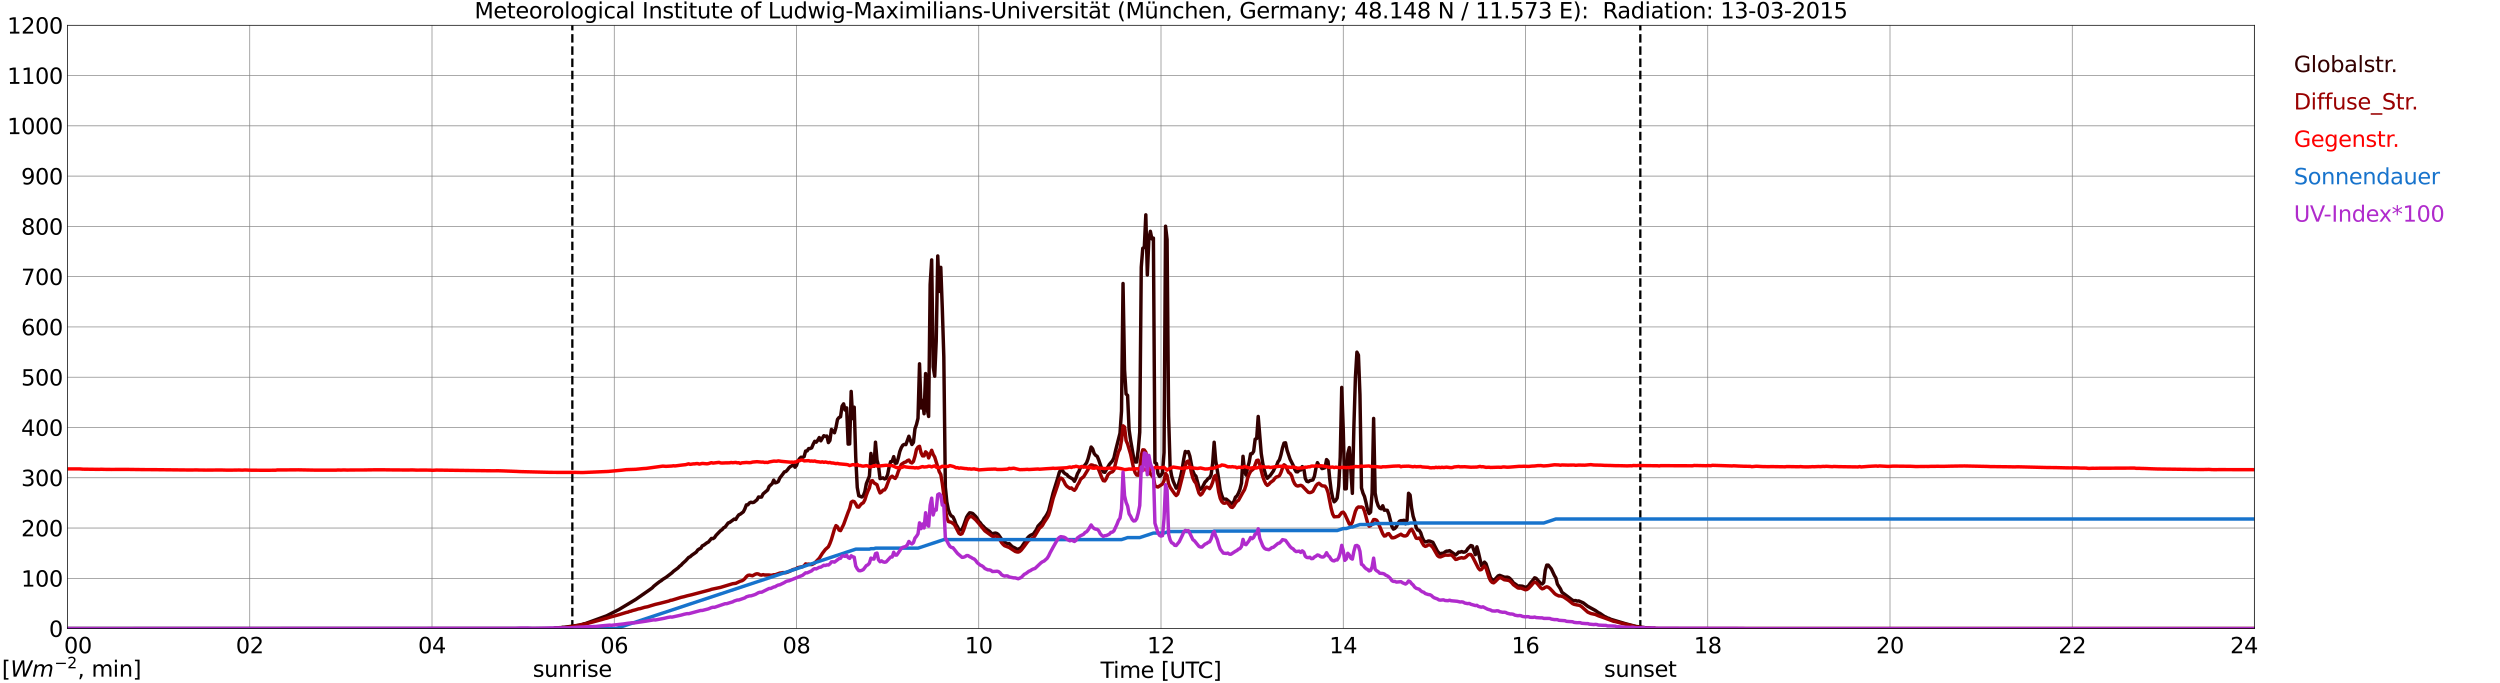 <?xml version="1.0" encoding="utf-8" standalone="no"?>
<!DOCTYPE svg PUBLIC "-//W3C//DTD SVG 1.1//EN"
  "http://www.w3.org/Graphics/SVG/1.1/DTD/svg11.dtd">
<svg xmlns:xlink="http://www.w3.org/1999/xlink" width="1085.4pt" height="296.64pt" viewBox="0 0 1085.4 296.64" xmlns="http://www.w3.org/2000/svg" version="1.1">
 <defs>
  <style type="text/css">*{stroke-linejoin: round; stroke-linecap: butt}</style>
 </defs>
 <g id="figure_1">
  <g id="patch_1">
   <path d="M 0 296.64 
L 1085.4 296.64 
L 1085.4 0 
L 0 0 
z
" style="fill: #ffffff"/>
  </g>
  <g id="axes_1">
   <g id="patch_2">
    <path d="M 29.306 272.909 
L 978.814 272.909 
L 978.814 10.976 
L 29.306 10.976 
z
" style="fill: #ffffff"/>
   </g>
   <g id="patch_3">
    <path d="M 978.814 272.909 
L 978.814 272.909 
L 978.814 10.976 
L 978.814 10.976 
z
" clip-path="url(#pdeeb9df0d1)" style="fill: #d3d3d3; opacity: 0.25; stroke: #d3d3d3; stroke-linejoin: miter"/>
   </g>
   <g id="matplotlib.axis_1">
    <g id="xtick_1">
     <g id="line2d_1">
      <path d="M 29.306 272.909 
L 29.306 10.976 
" clip-path="url(#pdeeb9df0d1)" style="fill: none; stroke: #808080; stroke-width: 0.3; stroke-linecap: square"/>
     </g>
     <g id="line2d_2"/>
     <g id="text_1">
      <!--    00 -->
      <g transform="translate(18.733 283.627) scale(0.095 -0.095)">
       <defs>
        <path id="DejaVuSans-20" transform="scale(0.016)"/>
        <path id="DejaVuSans-30" d="M 2034 4250 
Q 1547 4250 1301 3770 
Q 1056 3291 1056 2328 
Q 1056 1369 1301 889 
Q 1547 409 2034 409 
Q 2525 409 2770 889 
Q 3016 1369 3016 2328 
Q 3016 3291 2770 3770 
Q 2525 4250 2034 4250 
z
M 2034 4750 
Q 2819 4750 3233 4129 
Q 3647 3509 3647 2328 
Q 3647 1150 3233 529 
Q 2819 -91 2034 -91 
Q 1250 -91 836 529 
Q 422 1150 422 2328 
Q 422 3509 836 4129 
Q 1250 4750 2034 4750 
z
" transform="scale(0.016)"/>
       </defs>
       <use xlink:href="#DejaVuSans-20"/>
       <use xlink:href="#DejaVuSans-20" transform="translate(31.787 0)"/>
       <use xlink:href="#DejaVuSans-20" transform="translate(63.574 0)"/>
       <use xlink:href="#DejaVuSans-30" transform="translate(95.361 0)"/>
       <use xlink:href="#DejaVuSans-30" transform="translate(158.984 0)"/>
      </g>
     </g>
    </g>
    <g id="xtick_2">
     <g id="line2d_3">
      <path d="M 108.431 272.909 
L 108.431 10.976 
" clip-path="url(#pdeeb9df0d1)" style="fill: none; stroke: #808080; stroke-width: 0.3; stroke-linecap: square"/>
     </g>
     <g id="line2d_4"/>
     <g id="text_2">
      <!-- 02 -->
      <g transform="translate(102.387 283.627) scale(0.095 -0.095)">
       <defs>
        <path id="DejaVuSans-32" d="M 1228 531 
L 3431 531 
L 3431 0 
L 469 0 
L 469 531 
Q 828 903 1448 1529 
Q 2069 2156 2228 2338 
Q 2531 2678 2651 2914 
Q 2772 3150 2772 3378 
Q 2772 3750 2511 3984 
Q 2250 4219 1831 4219 
Q 1534 4219 1204 4116 
Q 875 4013 500 3803 
L 500 4441 
Q 881 4594 1212 4672 
Q 1544 4750 1819 4750 
Q 2544 4750 2975 4387 
Q 3406 4025 3406 3419 
Q 3406 3131 3298 2873 
Q 3191 2616 2906 2266 
Q 2828 2175 2409 1742 
Q 1991 1309 1228 531 
z
" transform="scale(0.016)"/>
       </defs>
       <use xlink:href="#DejaVuSans-30"/>
       <use xlink:href="#DejaVuSans-32" transform="translate(63.623 0)"/>
      </g>
     </g>
    </g>
    <g id="xtick_3">
     <g id="line2d_5">
      <path d="M 187.557 272.909 
L 187.557 10.976 
" clip-path="url(#pdeeb9df0d1)" style="fill: none; stroke: #808080; stroke-width: 0.3; stroke-linecap: square"/>
     </g>
     <g id="line2d_6"/>
     <g id="text_3">
      <!-- 04 -->
      <g transform="translate(181.513 283.627) scale(0.095 -0.095)">
       <defs>
        <path id="DejaVuSans-34" d="M 2419 4116 
L 825 1625 
L 2419 1625 
L 2419 4116 
z
M 2253 4666 
L 3047 4666 
L 3047 1625 
L 3713 1625 
L 3713 1100 
L 3047 1100 
L 3047 0 
L 2419 0 
L 2419 1100 
L 313 1100 
L 313 1709 
L 2253 4666 
z
" transform="scale(0.016)"/>
       </defs>
       <use xlink:href="#DejaVuSans-30"/>
       <use xlink:href="#DejaVuSans-34" transform="translate(63.623 0)"/>
      </g>
     </g>
    </g>
    <g id="xtick_4">
     <g id="line2d_7">
      <path d="M 266.683 272.909 
L 266.683 10.976 
" clip-path="url(#pdeeb9df0d1)" style="fill: none; stroke: #808080; stroke-width: 0.3; stroke-linecap: square"/>
     </g>
     <g id="line2d_8"/>
     <g id="text_4">
      <!-- 06 -->
      <g transform="translate(260.638 283.627) scale(0.095 -0.095)">
       <defs>
        <path id="DejaVuSans-36" d="M 2113 2584 
Q 1688 2584 1439 2293 
Q 1191 2003 1191 1497 
Q 1191 994 1439 701 
Q 1688 409 2113 409 
Q 2538 409 2786 701 
Q 3034 994 3034 1497 
Q 3034 2003 2786 2293 
Q 2538 2584 2113 2584 
z
M 3366 4563 
L 3366 3988 
Q 3128 4100 2886 4159 
Q 2644 4219 2406 4219 
Q 1781 4219 1451 3797 
Q 1122 3375 1075 2522 
Q 1259 2794 1537 2939 
Q 1816 3084 2150 3084 
Q 2853 3084 3261 2657 
Q 3669 2231 3669 1497 
Q 3669 778 3244 343 
Q 2819 -91 2113 -91 
Q 1303 -91 875 529 
Q 447 1150 447 2328 
Q 447 3434 972 4092 
Q 1497 4750 2381 4750 
Q 2619 4750 2861 4703 
Q 3103 4656 3366 4563 
z
" transform="scale(0.016)"/>
       </defs>
       <use xlink:href="#DejaVuSans-30"/>
       <use xlink:href="#DejaVuSans-36" transform="translate(63.623 0)"/>
      </g>
     </g>
    </g>
    <g id="xtick_5">
     <g id="line2d_9">
      <path d="M 345.808 272.909 
L 345.808 10.976 
" clip-path="url(#pdeeb9df0d1)" style="fill: none; stroke: #808080; stroke-width: 0.3; stroke-linecap: square"/>
     </g>
     <g id="line2d_10"/>
     <g id="text_5">
      <!-- 08 -->
      <g transform="translate(339.764 283.627) scale(0.095 -0.095)">
       <defs>
        <path id="DejaVuSans-38" d="M 2034 2216 
Q 1584 2216 1326 1975 
Q 1069 1734 1069 1313 
Q 1069 891 1326 650 
Q 1584 409 2034 409 
Q 2484 409 2743 651 
Q 3003 894 3003 1313 
Q 3003 1734 2745 1975 
Q 2488 2216 2034 2216 
z
M 1403 2484 
Q 997 2584 770 2862 
Q 544 3141 544 3541 
Q 544 4100 942 4425 
Q 1341 4750 2034 4750 
Q 2731 4750 3128 4425 
Q 3525 4100 3525 3541 
Q 3525 3141 3298 2862 
Q 3072 2584 2669 2484 
Q 3125 2378 3379 2068 
Q 3634 1759 3634 1313 
Q 3634 634 3220 271 
Q 2806 -91 2034 -91 
Q 1263 -91 848 271 
Q 434 634 434 1313 
Q 434 1759 690 2068 
Q 947 2378 1403 2484 
z
M 1172 3481 
Q 1172 3119 1398 2916 
Q 1625 2713 2034 2713 
Q 2441 2713 2670 2916 
Q 2900 3119 2900 3481 
Q 2900 3844 2670 4047 
Q 2441 4250 2034 4250 
Q 1625 4250 1398 4047 
Q 1172 3844 1172 3481 
z
" transform="scale(0.016)"/>
       </defs>
       <use xlink:href="#DejaVuSans-30"/>
       <use xlink:href="#DejaVuSans-38" transform="translate(63.623 0)"/>
      </g>
     </g>
    </g>
    <g id="xtick_6">
     <g id="line2d_11">
      <path d="M 424.934 272.909 
L 424.934 10.976 
" clip-path="url(#pdeeb9df0d1)" style="fill: none; stroke: #808080; stroke-width: 0.3; stroke-linecap: square"/>
     </g>
     <g id="line2d_12"/>
     <g id="text_6">
      <!-- 10 -->
      <g transform="translate(418.89 283.627) scale(0.095 -0.095)">
       <defs>
        <path id="DejaVuSans-31" d="M 794 531 
L 1825 531 
L 1825 4091 
L 703 3866 
L 703 4441 
L 1819 4666 
L 2450 4666 
L 2450 531 
L 3481 531 
L 3481 0 
L 794 0 
L 794 531 
z
" transform="scale(0.016)"/>
       </defs>
       <use xlink:href="#DejaVuSans-31"/>
       <use xlink:href="#DejaVuSans-30" transform="translate(63.623 0)"/>
      </g>
     </g>
    </g>
    <g id="xtick_7">
     <g id="line2d_13">
      <path d="M 504.06 272.909 
L 504.06 10.976 
" clip-path="url(#pdeeb9df0d1)" style="fill: none; stroke: #808080; stroke-width: 0.3; stroke-linecap: square"/>
     </g>
     <g id="line2d_14"/>
     <g id="text_7">
      <!-- 12 -->
      <g transform="translate(498.015 283.627) scale(0.095 -0.095)">
       <use xlink:href="#DejaVuSans-31"/>
       <use xlink:href="#DejaVuSans-32" transform="translate(63.623 0)"/>
      </g>
     </g>
    </g>
    <g id="xtick_8">
     <g id="line2d_15">
      <path d="M 583.185 272.909 
L 583.185 10.976 
" clip-path="url(#pdeeb9df0d1)" style="fill: none; stroke: #808080; stroke-width: 0.3; stroke-linecap: square"/>
     </g>
     <g id="line2d_16"/>
     <g id="text_8">
      <!-- 14 -->
      <g transform="translate(577.141 283.627) scale(0.095 -0.095)">
       <use xlink:href="#DejaVuSans-31"/>
       <use xlink:href="#DejaVuSans-34" transform="translate(63.623 0)"/>
      </g>
     </g>
    </g>
    <g id="xtick_9">
     <g id="line2d_17">
      <path d="M 662.311 272.909 
L 662.311 10.976 
" clip-path="url(#pdeeb9df0d1)" style="fill: none; stroke: #808080; stroke-width: 0.3; stroke-linecap: square"/>
     </g>
     <g id="line2d_18"/>
     <g id="text_9">
      <!-- 16 -->
      <g transform="translate(656.267 283.627) scale(0.095 -0.095)">
       <use xlink:href="#DejaVuSans-31"/>
       <use xlink:href="#DejaVuSans-36" transform="translate(63.623 0)"/>
      </g>
     </g>
    </g>
    <g id="xtick_10">
     <g id="line2d_19">
      <path d="M 741.437 272.909 
L 741.437 10.976 
" clip-path="url(#pdeeb9df0d1)" style="fill: none; stroke: #808080; stroke-width: 0.3; stroke-linecap: square"/>
     </g>
     <g id="line2d_20"/>
     <g id="text_10">
      <!-- 18 -->
      <g transform="translate(735.392 283.627) scale(0.095 -0.095)">
       <use xlink:href="#DejaVuSans-31"/>
       <use xlink:href="#DejaVuSans-38" transform="translate(63.623 0)"/>
      </g>
     </g>
    </g>
    <g id="xtick_11">
     <g id="line2d_21">
      <path d="M 820.562 272.909 
L 820.562 10.976 
" clip-path="url(#pdeeb9df0d1)" style="fill: none; stroke: #808080; stroke-width: 0.3; stroke-linecap: square"/>
     </g>
     <g id="line2d_22"/>
     <g id="text_11">
      <!-- 20 -->
      <g transform="translate(814.518 283.627) scale(0.095 -0.095)">
       <use xlink:href="#DejaVuSans-32"/>
       <use xlink:href="#DejaVuSans-30" transform="translate(63.623 0)"/>
      </g>
     </g>
    </g>
    <g id="xtick_12">
     <g id="line2d_23">
      <path d="M 899.688 272.909 
L 899.688 10.976 
" clip-path="url(#pdeeb9df0d1)" style="fill: none; stroke: #808080; stroke-width: 0.3; stroke-linecap: square"/>
     </g>
     <g id="line2d_24"/>
     <g id="text_12">
      <!-- 22 -->
      <g transform="translate(893.644 283.627) scale(0.095 -0.095)">
       <use xlink:href="#DejaVuSans-32"/>
       <use xlink:href="#DejaVuSans-32" transform="translate(63.623 0)"/>
      </g>
     </g>
    </g>
    <g id="xtick_13">
     <g id="line2d_25">
      <path d="M 978.814 272.909 
L 978.814 10.976 
" clip-path="url(#pdeeb9df0d1)" style="fill: none; stroke: #808080; stroke-width: 0.3; stroke-linecap: square"/>
     </g>
     <g id="line2d_26"/>
     <g id="text_13">
      <!-- 24    -->
      <g transform="translate(968.241 283.627) scale(0.095 -0.095)">
       <use xlink:href="#DejaVuSans-32"/>
       <use xlink:href="#DejaVuSans-34" transform="translate(63.623 0)"/>
       <use xlink:href="#DejaVuSans-20" transform="translate(127.246 0)"/>
       <use xlink:href="#DejaVuSans-20" transform="translate(159.033 0)"/>
       <use xlink:href="#DejaVuSans-20" transform="translate(190.82 0)"/>
      </g>
     </g>
    </g>
    <g id="text_14">
     <!-- Time [UTC] -->
     <g transform="translate(477.806 294.322) scale(0.095 -0.095)">
      <defs>
       <path id="DejaVuSans-54" d="M -19 4666 
L 3928 4666 
L 3928 4134 
L 2272 4134 
L 2272 0 
L 1638 0 
L 1638 4134 
L -19 4134 
L -19 4666 
z
" transform="scale(0.016)"/>
       <path id="DejaVuSans-69" d="M 603 3500 
L 1178 3500 
L 1178 0 
L 603 0 
L 603 3500 
z
M 603 4863 
L 1178 4863 
L 1178 4134 
L 603 4134 
L 603 4863 
z
" transform="scale(0.016)"/>
       <path id="DejaVuSans-6d" d="M 3328 2828 
Q 3544 3216 3844 3400 
Q 4144 3584 4550 3584 
Q 5097 3584 5394 3201 
Q 5691 2819 5691 2113 
L 5691 0 
L 5113 0 
L 5113 2094 
Q 5113 2597 4934 2840 
Q 4756 3084 4391 3084 
Q 3944 3084 3684 2787 
Q 3425 2491 3425 1978 
L 3425 0 
L 2847 0 
L 2847 2094 
Q 2847 2600 2669 2842 
Q 2491 3084 2119 3084 
Q 1678 3084 1418 2786 
Q 1159 2488 1159 1978 
L 1159 0 
L 581 0 
L 581 3500 
L 1159 3500 
L 1159 2956 
Q 1356 3278 1631 3431 
Q 1906 3584 2284 3584 
Q 2666 3584 2933 3390 
Q 3200 3197 3328 2828 
z
" transform="scale(0.016)"/>
       <path id="DejaVuSans-65" d="M 3597 1894 
L 3597 1613 
L 953 1613 
Q 991 1019 1311 708 
Q 1631 397 2203 397 
Q 2534 397 2845 478 
Q 3156 559 3463 722 
L 3463 178 
Q 3153 47 2828 -22 
Q 2503 -91 2169 -91 
Q 1331 -91 842 396 
Q 353 884 353 1716 
Q 353 2575 817 3079 
Q 1281 3584 2069 3584 
Q 2775 3584 3186 3129 
Q 3597 2675 3597 1894 
z
M 3022 2063 
Q 3016 2534 2758 2815 
Q 2500 3097 2075 3097 
Q 1594 3097 1305 2825 
Q 1016 2553 972 2059 
L 3022 2063 
z
" transform="scale(0.016)"/>
       <path id="DejaVuSans-5b" d="M 550 4863 
L 1875 4863 
L 1875 4416 
L 1125 4416 
L 1125 -397 
L 1875 -397 
L 1875 -844 
L 550 -844 
L 550 4863 
z
" transform="scale(0.016)"/>
       <path id="DejaVuSans-55" d="M 556 4666 
L 1191 4666 
L 1191 1831 
Q 1191 1081 1462 751 
Q 1734 422 2344 422 
Q 2950 422 3222 751 
Q 3494 1081 3494 1831 
L 3494 4666 
L 4128 4666 
L 4128 1753 
Q 4128 841 3676 375 
Q 3225 -91 2344 -91 
Q 1459 -91 1007 375 
Q 556 841 556 1753 
L 556 4666 
z
" transform="scale(0.016)"/>
       <path id="DejaVuSans-43" d="M 4122 4306 
L 4122 3641 
Q 3803 3938 3442 4084 
Q 3081 4231 2675 4231 
Q 1875 4231 1450 3742 
Q 1025 3253 1025 2328 
Q 1025 1406 1450 917 
Q 1875 428 2675 428 
Q 3081 428 3442 575 
Q 3803 722 4122 1019 
L 4122 359 
Q 3791 134 3420 21 
Q 3050 -91 2638 -91 
Q 1578 -91 968 557 
Q 359 1206 359 2328 
Q 359 3453 968 4101 
Q 1578 4750 2638 4750 
Q 3056 4750 3426 4639 
Q 3797 4528 4122 4306 
z
" transform="scale(0.016)"/>
       <path id="DejaVuSans-5d" d="M 1947 4863 
L 1947 -844 
L 622 -844 
L 622 -397 
L 1369 -397 
L 1369 4416 
L 622 4416 
L 622 4863 
L 1947 4863 
z
" transform="scale(0.016)"/>
      </defs>
      <use xlink:href="#DejaVuSans-54"/>
      <use xlink:href="#DejaVuSans-69" transform="translate(57.959 0)"/>
      <use xlink:href="#DejaVuSans-6d" transform="translate(85.742 0)"/>
      <use xlink:href="#DejaVuSans-65" transform="translate(183.154 0)"/>
      <use xlink:href="#DejaVuSans-20" transform="translate(244.678 0)"/>
      <use xlink:href="#DejaVuSans-5b" transform="translate(276.465 0)"/>
      <use xlink:href="#DejaVuSans-55" transform="translate(315.479 0)"/>
      <use xlink:href="#DejaVuSans-54" transform="translate(388.672 0)"/>
      <use xlink:href="#DejaVuSans-43" transform="translate(443.881 0)"/>
      <use xlink:href="#DejaVuSans-5d" transform="translate(513.705 0)"/>
     </g>
    </g>
   </g>
   <g id="matplotlib.axis_2">
    <g id="ytick_1">
     <g id="line2d_27">
      <path d="M 29.306 272.909 
L 978.814 272.909 
" clip-path="url(#pdeeb9df0d1)" style="fill: none; stroke: #808080; stroke-width: 0.3; stroke-linecap: square"/>
     </g>
     <g id="line2d_28"/>
     <g id="text_15">
      <!-- 0 -->
      <g transform="translate(21.261 276.518) scale(0.095 -0.095)">
       <use xlink:href="#DejaVuSans-30"/>
      </g>
     </g>
    </g>
    <g id="ytick_2">
     <g id="line2d_29">
      <path d="M 29.306 251.081 
L 978.814 251.081 
" clip-path="url(#pdeeb9df0d1)" style="fill: none; stroke: #808080; stroke-width: 0.3; stroke-linecap: square"/>
     </g>
     <g id="line2d_30"/>
     <g id="text_16">
      <!-- 100 -->
      <g transform="translate(9.173 254.69) scale(0.095 -0.095)">
       <use xlink:href="#DejaVuSans-31"/>
       <use xlink:href="#DejaVuSans-30" transform="translate(63.623 0)"/>
       <use xlink:href="#DejaVuSans-30" transform="translate(127.246 0)"/>
      </g>
     </g>
    </g>
    <g id="ytick_3">
     <g id="line2d_31">
      <path d="M 29.306 229.253 
L 978.814 229.253 
" clip-path="url(#pdeeb9df0d1)" style="fill: none; stroke: #808080; stroke-width: 0.3; stroke-linecap: square"/>
     </g>
     <g id="line2d_32"/>
     <g id="text_17">
      <!-- 200 -->
      <g transform="translate(9.173 232.863) scale(0.095 -0.095)">
       <use xlink:href="#DejaVuSans-32"/>
       <use xlink:href="#DejaVuSans-30" transform="translate(63.623 0)"/>
       <use xlink:href="#DejaVuSans-30" transform="translate(127.246 0)"/>
      </g>
     </g>
    </g>
    <g id="ytick_4">
     <g id="line2d_33">
      <path d="M 29.306 207.426 
L 978.814 207.426 
" clip-path="url(#pdeeb9df0d1)" style="fill: none; stroke: #808080; stroke-width: 0.3; stroke-linecap: square"/>
     </g>
     <g id="line2d_34"/>
     <g id="text_18">
      <!-- 300 -->
      <g transform="translate(9.173 211.035) scale(0.095 -0.095)">
       <defs>
        <path id="DejaVuSans-33" d="M 2597 2516 
Q 3050 2419 3304 2112 
Q 3559 1806 3559 1356 
Q 3559 666 3084 287 
Q 2609 -91 1734 -91 
Q 1441 -91 1130 -33 
Q 819 25 488 141 
L 488 750 
Q 750 597 1062 519 
Q 1375 441 1716 441 
Q 2309 441 2620 675 
Q 2931 909 2931 1356 
Q 2931 1769 2642 2001 
Q 2353 2234 1838 2234 
L 1294 2234 
L 1294 2753 
L 1863 2753 
Q 2328 2753 2575 2939 
Q 2822 3125 2822 3475 
Q 2822 3834 2567 4026 
Q 2313 4219 1838 4219 
Q 1578 4219 1281 4162 
Q 984 4106 628 3988 
L 628 4550 
Q 988 4650 1302 4700 
Q 1616 4750 1894 4750 
Q 2613 4750 3031 4423 
Q 3450 4097 3450 3541 
Q 3450 3153 3228 2886 
Q 3006 2619 2597 2516 
z
" transform="scale(0.016)"/>
       </defs>
       <use xlink:href="#DejaVuSans-33"/>
       <use xlink:href="#DejaVuSans-30" transform="translate(63.623 0)"/>
       <use xlink:href="#DejaVuSans-30" transform="translate(127.246 0)"/>
      </g>
     </g>
    </g>
    <g id="ytick_5">
     <g id="line2d_35">
      <path d="M 29.306 185.598 
L 978.814 185.598 
" clip-path="url(#pdeeb9df0d1)" style="fill: none; stroke: #808080; stroke-width: 0.3; stroke-linecap: square"/>
     </g>
     <g id="line2d_36"/>
     <g id="text_19">
      <!-- 400 -->
      <g transform="translate(9.173 189.207) scale(0.095 -0.095)">
       <use xlink:href="#DejaVuSans-34"/>
       <use xlink:href="#DejaVuSans-30" transform="translate(63.623 0)"/>
       <use xlink:href="#DejaVuSans-30" transform="translate(127.246 0)"/>
      </g>
     </g>
    </g>
    <g id="ytick_6">
     <g id="line2d_37">
      <path d="M 29.306 163.77 
L 978.814 163.77 
" clip-path="url(#pdeeb9df0d1)" style="fill: none; stroke: #808080; stroke-width: 0.3; stroke-linecap: square"/>
     </g>
     <g id="line2d_38"/>
     <g id="text_20">
      <!-- 500 -->
      <g transform="translate(9.173 167.379) scale(0.095 -0.095)">
       <defs>
        <path id="DejaVuSans-35" d="M 691 4666 
L 3169 4666 
L 3169 4134 
L 1269 4134 
L 1269 2991 
Q 1406 3038 1543 3061 
Q 1681 3084 1819 3084 
Q 2600 3084 3056 2656 
Q 3513 2228 3513 1497 
Q 3513 744 3044 326 
Q 2575 -91 1722 -91 
Q 1428 -91 1123 -41 
Q 819 9 494 109 
L 494 744 
Q 775 591 1075 516 
Q 1375 441 1709 441 
Q 2250 441 2565 725 
Q 2881 1009 2881 1497 
Q 2881 1984 2565 2268 
Q 2250 2553 1709 2553 
Q 1456 2553 1204 2497 
Q 953 2441 691 2322 
L 691 4666 
z
" transform="scale(0.016)"/>
       </defs>
       <use xlink:href="#DejaVuSans-35"/>
       <use xlink:href="#DejaVuSans-30" transform="translate(63.623 0)"/>
       <use xlink:href="#DejaVuSans-30" transform="translate(127.246 0)"/>
      </g>
     </g>
    </g>
    <g id="ytick_7">
     <g id="line2d_39">
      <path d="M 29.306 141.942 
L 978.814 141.942 
" clip-path="url(#pdeeb9df0d1)" style="fill: none; stroke: #808080; stroke-width: 0.3; stroke-linecap: square"/>
     </g>
     <g id="line2d_40"/>
     <g id="text_21">
      <!-- 600 -->
      <g transform="translate(9.173 145.551) scale(0.095 -0.095)">
       <use xlink:href="#DejaVuSans-36"/>
       <use xlink:href="#DejaVuSans-30" transform="translate(63.623 0)"/>
       <use xlink:href="#DejaVuSans-30" transform="translate(127.246 0)"/>
      </g>
     </g>
    </g>
    <g id="ytick_8">
     <g id="line2d_41">
      <path d="M 29.306 120.114 
L 978.814 120.114 
" clip-path="url(#pdeeb9df0d1)" style="fill: none; stroke: #808080; stroke-width: 0.3; stroke-linecap: square"/>
     </g>
     <g id="line2d_42"/>
     <g id="text_22">
      <!-- 700 -->
      <g transform="translate(9.173 123.724) scale(0.095 -0.095)">
       <defs>
        <path id="DejaVuSans-37" d="M 525 4666 
L 3525 4666 
L 3525 4397 
L 1831 0 
L 1172 0 
L 2766 4134 
L 525 4134 
L 525 4666 
z
" transform="scale(0.016)"/>
       </defs>
       <use xlink:href="#DejaVuSans-37"/>
       <use xlink:href="#DejaVuSans-30" transform="translate(63.623 0)"/>
       <use xlink:href="#DejaVuSans-30" transform="translate(127.246 0)"/>
      </g>
     </g>
    </g>
    <g id="ytick_9">
     <g id="line2d_43">
      <path d="M 29.306 98.287 
L 978.814 98.287 
" clip-path="url(#pdeeb9df0d1)" style="fill: none; stroke: #808080; stroke-width: 0.3; stroke-linecap: square"/>
     </g>
     <g id="line2d_44"/>
     <g id="text_23">
      <!-- 800 -->
      <g transform="translate(9.173 101.896) scale(0.095 -0.095)">
       <use xlink:href="#DejaVuSans-38"/>
       <use xlink:href="#DejaVuSans-30" transform="translate(63.623 0)"/>
       <use xlink:href="#DejaVuSans-30" transform="translate(127.246 0)"/>
      </g>
     </g>
    </g>
    <g id="ytick_10">
     <g id="line2d_45">
      <path d="M 29.306 76.459 
L 978.814 76.459 
" clip-path="url(#pdeeb9df0d1)" style="fill: none; stroke: #808080; stroke-width: 0.3; stroke-linecap: square"/>
     </g>
     <g id="line2d_46"/>
     <g id="text_24">
      <!-- 900 -->
      <g transform="translate(9.173 80.068) scale(0.095 -0.095)">
       <defs>
        <path id="DejaVuSans-39" d="M 703 97 
L 703 672 
Q 941 559 1184 500 
Q 1428 441 1663 441 
Q 2288 441 2617 861 
Q 2947 1281 2994 2138 
Q 2813 1869 2534 1725 
Q 2256 1581 1919 1581 
Q 1219 1581 811 2004 
Q 403 2428 403 3163 
Q 403 3881 828 4315 
Q 1253 4750 1959 4750 
Q 2769 4750 3195 4129 
Q 3622 3509 3622 2328 
Q 3622 1225 3098 567 
Q 2575 -91 1691 -91 
Q 1453 -91 1209 -44 
Q 966 3 703 97 
z
M 1959 2075 
Q 2384 2075 2632 2365 
Q 2881 2656 2881 3163 
Q 2881 3666 2632 3958 
Q 2384 4250 1959 4250 
Q 1534 4250 1286 3958 
Q 1038 3666 1038 3163 
Q 1038 2656 1286 2365 
Q 1534 2075 1959 2075 
z
" transform="scale(0.016)"/>
       </defs>
       <use xlink:href="#DejaVuSans-39"/>
       <use xlink:href="#DejaVuSans-30" transform="translate(63.623 0)"/>
       <use xlink:href="#DejaVuSans-30" transform="translate(127.246 0)"/>
      </g>
     </g>
    </g>
    <g id="ytick_11">
     <g id="line2d_47">
      <path d="M 29.306 54.631 
L 978.814 54.631 
" clip-path="url(#pdeeb9df0d1)" style="fill: none; stroke: #808080; stroke-width: 0.3; stroke-linecap: square"/>
     </g>
     <g id="line2d_48"/>
     <g id="text_25">
      <!-- 1000 -->
      <g transform="translate(3.128 58.24) scale(0.095 -0.095)">
       <use xlink:href="#DejaVuSans-31"/>
       <use xlink:href="#DejaVuSans-30" transform="translate(63.623 0)"/>
       <use xlink:href="#DejaVuSans-30" transform="translate(127.246 0)"/>
       <use xlink:href="#DejaVuSans-30" transform="translate(190.869 0)"/>
      </g>
     </g>
    </g>
    <g id="ytick_12">
     <g id="line2d_49">
      <path d="M 29.306 32.803 
L 978.814 32.803 
" clip-path="url(#pdeeb9df0d1)" style="fill: none; stroke: #808080; stroke-width: 0.3; stroke-linecap: square"/>
     </g>
     <g id="line2d_50"/>
     <g id="text_26">
      <!-- 1100 -->
      <g transform="translate(3.128 36.413) scale(0.095 -0.095)">
       <use xlink:href="#DejaVuSans-31"/>
       <use xlink:href="#DejaVuSans-31" transform="translate(63.623 0)"/>
       <use xlink:href="#DejaVuSans-30" transform="translate(127.246 0)"/>
       <use xlink:href="#DejaVuSans-30" transform="translate(190.869 0)"/>
      </g>
     </g>
    </g>
    <g id="ytick_13">
     <g id="line2d_51">
      <path d="M 29.306 10.976 
L 978.814 10.976 
" clip-path="url(#pdeeb9df0d1)" style="fill: none; stroke: #808080; stroke-width: 0.3; stroke-linecap: square"/>
     </g>
     <g id="line2d_52"/>
     <g id="text_27">
      <!-- 1200 -->
      <g transform="translate(3.128 14.585) scale(0.095 -0.095)">
       <use xlink:href="#DejaVuSans-31"/>
       <use xlink:href="#DejaVuSans-32" transform="translate(63.623 0)"/>
       <use xlink:href="#DejaVuSans-30" transform="translate(127.246 0)"/>
       <use xlink:href="#DejaVuSans-30" transform="translate(190.869 0)"/>
      </g>
     </g>
    </g>
   </g>
   <g id="line2d_53">
    <path d="M 248.484 272.909 
L 248.484 10.976 
" clip-path="url(#pdeeb9df0d1)" style="fill: none; stroke-dasharray: 3.7,1.6; stroke-dashoffset: 0; stroke: #000000"/>
   </g>
   <g id="line2d_54">
    <path d="M 712.16 272.909 
L 712.16 10.976 
" clip-path="url(#pdeeb9df0d1)" style="fill: none; stroke-dasharray: 3.7,1.6; stroke-dashoffset: 0; stroke: #000000"/>
   </g>
   <g id="line2d_55">
    <path d="M 29.306 272.909 
L 240.308 272.909 
L 240.967 272.597 
L 243.604 272.479 
L 244.264 272.33 
L 244.923 272.359 
L 251.517 271.411 
L 252.176 271.204 
L 252.836 271.117 
L 253.495 270.85 
L 254.155 270.73 
L 263.386 267.354 
L 268.661 264.66 
L 275.914 260.305 
L 281.849 256.189 
L 283.167 255.241 
L 283.827 254.53 
L 285.145 253.465 
L 286.464 252.456 
L 287.124 252.072 
L 287.783 251.509 
L 289.102 250.71 
L 291.739 248.695 
L 292.399 248.045 
L 294.377 246.563 
L 295.036 245.853 
L 295.696 245.38 
L 296.355 244.637 
L 297.674 243.454 
L 298.992 242.003 
L 299.652 241.706 
L 300.311 241.084 
L 301.63 240.167 
L 302.289 239.691 
L 302.949 238.775 
L 303.608 238.329 
L 304.267 238.035 
L 304.927 236.939 
L 305.586 236.67 
L 306.905 235.664 
L 307.564 235.339 
L 308.883 233.769 
L 309.543 233.857 
L 310.202 233.414 
L 310.861 232.436 
L 312.18 231.074 
L 312.839 230.393 
L 313.499 229.947 
L 314.158 229.149 
L 314.818 228.823 
L 316.136 227.046 
L 316.796 226.809 
L 318.774 225.357 
L 319.433 225.536 
L 320.093 224.41 
L 320.752 223.521 
L 321.411 223.224 
L 322.73 222.218 
L 323.39 220.915 
L 324.049 219.197 
L 324.708 219.167 
L 325.368 218.368 
L 326.027 218.043 
L 326.686 218.219 
L 327.346 218.043 
L 328.665 216.975 
L 329.324 215.762 
L 329.983 215.851 
L 330.643 215.792 
L 331.302 214.428 
L 333.28 212.741 
L 333.94 211.171 
L 335.258 209.986 
L 335.918 208.447 
L 336.577 209.63 
L 337.236 209.453 
L 337.896 209.069 
L 338.555 207.528 
L 339.874 205.841 
L 340.533 204.891 
L 341.193 204.715 
L 341.852 204.033 
L 342.512 203.145 
L 343.171 202.551 
L 343.83 202.226 
L 344.49 201.604 
L 345.149 202.848 
L 345.808 202.078 
L 346.468 200.124 
L 347.127 199.146 
L 347.787 198.496 
L 348.446 198.583 
L 349.105 198.258 
L 349.765 195.828 
L 350.424 195.769 
L 351.083 194.763 
L 351.743 194.733 
L 352.402 194.438 
L 353.062 192.838 
L 353.721 191.594 
L 354.38 191.98 
L 355.04 191.12 
L 355.699 189.965 
L 356.359 191.386 
L 357.677 189.167 
L 358.337 189.433 
L 358.996 189.313 
L 359.655 192.157 
L 360.315 191.238 
L 360.974 186.44 
L 362.293 187.892 
L 362.952 185.552 
L 363.612 182.088 
L 364.271 181.258 
L 364.93 180.962 
L 365.59 176.341 
L 366.249 175.334 
L 366.909 178.03 
L 367.568 177.083 
L 368.227 192.807 
L 368.887 192.749 
L 369.546 169.945 
L 370.206 181.732 
L 370.865 176.786 
L 371.524 198.465 
L 372.184 211.614 
L 372.843 215.229 
L 374.162 215.762 
L 374.821 215.229 
L 375.481 213.452 
L 376.14 209.986 
L 377.459 206.729 
L 378.118 196.865 
L 378.777 201.427 
L 379.437 202.434 
L 380.096 191.98 
L 380.756 199.738 
L 381.415 202.226 
L 382.074 207.794 
L 383.393 207.469 
L 384.053 207.943 
L 384.712 207.677 
L 385.371 206.048 
L 386.031 202.671 
L 386.69 200.421 
L 387.349 200.273 
L 388.009 198.258 
L 388.668 201.13 
L 389.328 201.043 
L 389.987 198.911 
L 390.646 196.066 
L 391.306 194.379 
L 391.965 193.283 
L 392.624 192.928 
L 393.284 193.045 
L 394.603 189.402 
L 395.921 192.986 
L 396.581 192.039 
L 397.24 186.146 
L 397.899 184.308 
L 398.559 181.584 
L 399.218 157.949 
L 399.878 177.142 
L 400.537 173.824 
L 401.196 179.628 
L 401.856 162.185 
L 402.515 177.497 
L 403.175 180.813 
L 403.834 123.504 
L 404.493 112.841 
L 405.153 159.282 
L 405.812 163.34 
L 406.471 148.028 
L 407.131 111.124 
L 407.79 126.525 
L 408.45 116.07 
L 409.109 133.96 
L 409.768 155.017 
L 410.428 211.437 
L 411.087 217.953 
L 411.746 221.299 
L 412.406 223.107 
L 413.065 224.026 
L 413.725 224.379 
L 414.384 225.743 
L 415.043 227.638 
L 415.703 228.705 
L 416.362 230.096 
L 417.022 230.096 
L 417.681 229.83 
L 418.34 228.291 
L 419.659 224.528 
L 420.318 223.462 
L 420.978 222.633 
L 421.637 222.722 
L 422.297 222.93 
L 423.615 224.233 
L 424.275 225.091 
L 424.934 226.335 
L 425.593 226.988 
L 426.253 227.935 
L 426.912 228.498 
L 427.572 229.238 
L 428.89 230.214 
L 429.55 230.628 
L 430.209 231.312 
L 430.869 231.814 
L 431.528 231.547 
L 432.187 231.43 
L 432.847 231.637 
L 433.506 232.169 
L 435.484 235.042 
L 436.144 235.487 
L 436.803 235.723 
L 437.462 236.197 
L 438.122 235.989 
L 439.44 237.323 
L 440.759 237.973 
L 441.419 238.419 
L 442.078 238.419 
L 442.737 238.122 
L 443.397 237.679 
L 444.716 235.695 
L 446.034 233.649 
L 446.694 232.94 
L 447.353 232.436 
L 448.672 231.814 
L 449.991 229.919 
L 450.65 228.437 
L 452.628 226.335 
L 453.287 225.091 
L 453.947 224.261 
L 454.606 223.166 
L 455.266 221.803 
L 456.584 216.532 
L 457.244 213.926 
L 459.222 207.559 
L 459.881 205.188 
L 460.541 203.857 
L 461.2 204.151 
L 461.859 205.16 
L 462.519 205.721 
L 463.178 206.018 
L 463.838 206.847 
L 465.816 208.032 
L 466.475 208.949 
L 467.134 207.559 
L 467.794 205.662 
L 468.453 204.538 
L 469.113 202.938 
L 469.772 202.551 
L 470.431 202.7 
L 471.75 200.923 
L 472.409 199.118 
L 473.728 194.082 
L 474.388 194.881 
L 475.047 196.896 
L 475.706 197.695 
L 476.366 198.14 
L 477.025 199.709 
L 478.344 203.588 
L 479.003 204.891 
L 479.663 205.07 
L 481.641 201.635 
L 482.96 200.094 
L 483.619 198.79 
L 484.278 195.859 
L 485.597 190.647 
L 486.256 188.069 
L 486.916 178.473 
L 487.575 123.09 
L 488.235 160.496 
L 488.894 171.041 
L 489.553 171.663 
L 490.213 186.619 
L 490.872 191.151 
L 492.191 198.762 
L 492.85 200.598 
L 493.51 200.598 
L 494.169 195.326 
L 494.828 187.656 
L 495.488 116.011 
L 496.147 107.777 
L 496.807 107.422 
L 497.466 93.266 
L 498.125 119.388 
L 498.785 103.809 
L 499.444 100.432 
L 500.103 103.72 
L 500.763 103.366 
L 501.422 200.836 
L 502.082 201.248 
L 502.741 205.603 
L 503.4 206.847 
L 504.06 206.314 
L 504.719 205.337 
L 505.379 196.512 
L 506.038 98.213 
L 506.697 103.986 
L 507.357 180.518 
L 508.016 202.879 
L 508.675 206.609 
L 509.335 208.862 
L 510.654 211.942 
L 511.313 211.645 
L 512.632 206.609 
L 513.291 203.442 
L 513.95 199.205 
L 514.61 196.007 
L 515.269 196.422 
L 515.929 196.066 
L 516.588 198.081 
L 517.247 201.635 
L 517.907 204.566 
L 518.566 206.077 
L 519.226 206.729 
L 520.544 211.555 
L 521.204 212.444 
L 521.863 211.911 
L 523.182 209.277 
L 523.841 208.654 
L 524.501 207.735 
L 525.16 207.469 
L 525.819 206.077 
L 526.479 201.22 
L 527.138 192.009 
L 527.797 199.917 
L 529.116 208.032 
L 529.776 212.741 
L 530.435 215.022 
L 531.094 216.68 
L 532.413 216.709 
L 533.732 217.835 
L 534.391 218.841 
L 535.71 217.805 
L 536.369 215.879 
L 537.029 215.318 
L 537.688 214.103 
L 538.348 212.415 
L 539.007 209.75 
L 539.666 198.109 
L 540.326 204.507 
L 540.985 206.284 
L 541.644 203.173 
L 542.304 200.805 
L 542.963 197.044 
L 543.623 196.955 
L 544.282 195.977 
L 544.941 190.677 
L 545.601 190.38 
L 546.26 180.813 
L 547.579 196.896 
L 548.238 201.13 
L 548.898 204.033 
L 549.557 206.402 
L 550.216 207.646 
L 551.535 206.343 
L 552.854 204.477 
L 553.513 202.997 
L 554.173 202.316 
L 554.832 200.539 
L 555.491 199.62 
L 556.151 197.4 
L 556.81 194.438 
L 557.47 192.364 
L 558.129 192.246 
L 558.788 195.444 
L 560.107 199.384 
L 561.426 201.99 
L 562.085 203.678 
L 562.745 204.804 
L 563.404 204.863 
L 564.063 204.092 
L 564.723 204.062 
L 565.382 202.582 
L 566.042 203.263 
L 566.701 207.677 
L 567.36 208.949 
L 568.02 209.156 
L 568.679 208.683 
L 569.998 208.358 
L 570.657 206.788 
L 571.317 203.322 
L 571.976 200.864 
L 572.635 202.108 
L 573.295 202.492 
L 573.954 203.442 
L 574.613 203.294 
L 575.273 203.027 
L 575.932 199.533 
L 576.592 200.242 
L 577.251 207.351 
L 577.91 212.71 
L 578.57 216.146 
L 579.229 217.864 
L 579.889 217.303 
L 580.548 216.235 
L 581.207 211.112 
L 581.867 198.555 
L 582.526 168.197 
L 583.185 186.589 
L 583.845 212.267 
L 584.504 212.208 
L 585.164 196.924 
L 585.823 194.318 
L 587.142 214.192 
L 587.801 185.316 
L 588.46 163.932 
L 589.12 152.884 
L 589.779 154.159 
L 590.439 171.425 
L 591.098 211.852 
L 591.757 214.103 
L 592.417 215.585 
L 593.076 218.219 
L 593.736 221.33 
L 594.395 222.958 
L 595.054 222.336 
L 595.714 214.015 
L 596.373 181.673 
L 597.032 214.044 
L 597.692 217.597 
L 598.351 219.553 
L 599.011 220.59 
L 599.67 220.915 
L 600.329 219.581 
L 600.989 221.507 
L 601.648 221.478 
L 602.307 221.566 
L 602.967 223.196 
L 604.286 228.526 
L 604.945 229.712 
L 605.604 229.415 
L 606.264 228.644 
L 606.923 227.282 
L 607.582 226.304 
L 608.242 226.038 
L 608.901 226.038 
L 609.561 225.89 
L 610.22 227.4 
L 610.879 225.831 
L 611.539 214.162 
L 612.198 214.904 
L 612.858 220.47 
L 613.517 224.113 
L 614.176 226.158 
L 614.836 229 
L 615.495 230.126 
L 616.154 230.244 
L 616.814 231.312 
L 617.473 233.324 
L 618.133 234.686 
L 618.792 235.249 
L 619.451 235.19 
L 620.111 234.865 
L 620.77 234.924 
L 622.089 235.457 
L 624.067 239.307 
L 624.726 240.019 
L 625.386 240.551 
L 626.045 240.167 
L 626.705 240.254 
L 627.364 239.632 
L 628.023 239.277 
L 628.683 239.277 
L 629.342 239.069 
L 631.98 240.935 
L 632.639 240.403 
L 633.298 239.691 
L 633.958 239.722 
L 634.617 239.456 
L 635.276 239.752 
L 635.936 239.663 
L 636.595 239.277 
L 637.255 238.211 
L 638.573 236.849 
L 639.233 237.057 
L 640.552 240.787 
L 641.211 237.412 
L 641.87 239.84 
L 643.189 245.587 
L 644.508 244.046 
L 645.167 244.758 
L 647.145 250.858 
L 647.805 251.568 
L 648.464 251.865 
L 649.123 251.48 
L 650.442 250.029 
L 651.102 249.791 
L 653.08 250.562 
L 653.739 250.62 
L 654.399 250.562 
L 655.058 250.769 
L 655.717 251.332 
L 656.377 252.072 
L 657.036 253.019 
L 658.355 253.908 
L 659.014 254.501 
L 659.674 254.381 
L 660.992 254.501 
L 662.311 255.034 
L 662.97 254.796 
L 663.63 254.322 
L 664.289 253.347 
L 665.608 251.775 
L 666.267 250.858 
L 666.927 251.094 
L 668.246 252.576 
L 668.905 253.257 
L 669.564 253.552 
L 670.224 252.871 
L 670.883 247.6 
L 671.542 245.349 
L 672.202 245.349 
L 673.521 246.977 
L 674.839 249.822 
L 675.499 250.917 
L 676.158 253.583 
L 677.477 255.656 
L 678.136 257.136 
L 682.752 260.631 
L 683.411 260.81 
L 684.071 260.72 
L 684.73 260.986 
L 685.389 260.869 
L 687.368 261.726 
L 689.346 263.237 
L 692.643 265.044 
L 693.961 265.992 
L 694.621 266.288 
L 696.599 267.65 
L 697.258 267.917 
L 697.918 268.303 
L 698.577 268.48 
L 699.236 268.836 
L 705.83 270.82 
L 710.446 272.005 
L 711.765 272.123 
L 713.083 272.389 
L 713.743 272.42 
L 714.402 272.566 
L 715.721 272.597 
L 717.04 272.745 
L 718.358 272.745 
L 719.018 272.909 
L 978.154 272.909 
L 978.154 272.909 
" clip-path="url(#pdeeb9df0d1)" style="fill: none; stroke: #330000; stroke-width: 1.5; stroke-linecap: square"/>
   </g>
   <g id="line2d_56">
    <path d="M 29.306 272.909 
L 240.308 272.909 
L 241.626 272.691 
L 242.945 272.608 
L 246.242 272.354 
L 250.198 271.684 
L 251.517 271.431 
L 254.814 270.717 
L 256.133 270.381 
L 261.408 268.956 
L 262.726 268.535 
L 263.386 268.41 
L 264.705 267.989 
L 268.661 266.897 
L 271.958 265.891 
L 272.617 265.765 
L 273.277 265.47 
L 273.936 265.345 
L 274.595 265.092 
L 275.914 264.758 
L 277.233 264.337 
L 277.892 264.254 
L 279.87 263.667 
L 281.189 263.414 
L 282.508 262.995 
L 284.486 262.407 
L 286.464 261.945 
L 290.42 260.938 
L 291.08 260.644 
L 291.739 260.559 
L 295.696 259.343 
L 297.014 259.048 
L 298.333 258.671 
L 300.311 258.21 
L 308.224 256.11 
L 308.883 255.859 
L 312.839 255.019 
L 318.114 253.423 
L 319.433 253.255 
L 321.411 252.332 
L 322.071 252.164 
L 322.73 251.786 
L 323.39 251.199 
L 324.049 250.359 
L 324.708 249.813 
L 325.368 249.688 
L 326.686 249.981 
L 328.005 249.267 
L 328.665 249.099 
L 329.324 249.226 
L 329.983 249.603 
L 330.643 249.688 
L 331.302 249.479 
L 331.961 249.645 
L 333.94 249.645 
L 334.599 249.771 
L 335.258 249.73 
L 335.918 249.52 
L 336.577 249.52 
L 338.555 248.807 
L 339.215 248.765 
L 339.874 248.597 
L 341.193 248.639 
L 342.512 248.176 
L 344.49 247.211 
L 345.149 247.17 
L 346.468 246.414 
L 348.446 246.037 
L 349.105 245.659 
L 349.765 244.819 
L 350.424 244.987 
L 351.083 244.902 
L 351.743 245.113 
L 352.402 245.113 
L 353.062 244.819 
L 353.721 244.4 
L 355.699 242.385 
L 357.018 240.285 
L 358.337 238.565 
L 359.655 237.388 
L 360.315 235.961 
L 360.974 234.199 
L 362.293 229.707 
L 362.952 228.197 
L 363.612 228.699 
L 364.271 230.126 
L 364.93 230.38 
L 366.249 227.776 
L 368.227 222.36 
L 368.887 220.767 
L 369.546 218.038 
L 370.206 217.617 
L 370.865 217.785 
L 371.524 218.752 
L 372.184 220.094 
L 372.843 220.177 
L 373.502 219.298 
L 374.162 218.625 
L 374.821 218.289 
L 375.481 217.03 
L 376.14 214.932 
L 376.799 213.21 
L 377.459 211.824 
L 378.118 208.844 
L 378.777 208.676 
L 379.437 209.643 
L 380.756 210.44 
L 381.415 212.455 
L 382.074 214.009 
L 382.734 213.587 
L 383.393 212.791 
L 384.053 212.706 
L 384.712 211.658 
L 386.031 208.089 
L 386.69 207.166 
L 387.349 206.747 
L 388.009 207.334 
L 388.668 207.711 
L 389.328 206.703 
L 389.987 204.732 
L 391.306 201.624 
L 392.624 200.744 
L 393.284 200.576 
L 393.943 199.987 
L 394.603 199.736 
L 395.262 200.7 
L 395.921 200.995 
L 396.581 200.323 
L 397.24 198.099 
L 397.899 195.119 
L 398.559 194.111 
L 399.218 193.774 
L 399.878 196.547 
L 400.537 197.93 
L 401.196 197.93 
L 401.856 196.167 
L 402.515 196.756 
L 403.175 198.812 
L 404.493 195.497 
L 405.153 197.302 
L 405.812 198.435 
L 407.79 204.815 
L 408.45 205.989 
L 409.109 209.894 
L 409.768 214.932 
L 410.428 221.144 
L 411.087 224.755 
L 411.746 226.433 
L 413.065 226.769 
L 414.384 227.776 
L 416.362 231.595 
L 417.022 231.973 
L 417.681 231.681 
L 418.34 230.253 
L 419.659 226.307 
L 420.318 225.047 
L 420.978 224.377 
L 421.637 224.209 
L 422.297 224.543 
L 423.615 225.719 
L 424.934 227.23 
L 427.572 230.463 
L 430.869 232.855 
L 431.528 232.855 
L 432.187 232.728 
L 432.847 232.896 
L 433.506 233.527 
L 434.165 234.409 
L 434.825 235.542 
L 435.484 236.339 
L 436.144 236.928 
L 438.122 237.683 
L 440.759 239.403 
L 441.419 239.613 
L 442.078 239.698 
L 442.737 239.403 
L 443.397 238.816 
L 444.716 237.137 
L 446.034 235.332 
L 446.694 234.533 
L 448.672 233.486 
L 449.331 232.604 
L 451.309 229.288 
L 451.969 228.784 
L 452.628 228.07 
L 453.287 226.852 
L 454.606 224.879 
L 455.266 223.663 
L 455.925 221.563 
L 457.244 216.357 
L 459.222 210.567 
L 459.881 208.257 
L 460.541 207.543 
L 461.2 207.88 
L 461.859 208.886 
L 462.519 210.272 
L 463.178 211.112 
L 464.497 212.036 
L 465.156 211.824 
L 465.816 212.496 
L 466.475 212.874 
L 467.134 212.077 
L 467.794 210.649 
L 468.453 209.6 
L 469.113 208.172 
L 469.772 207.502 
L 470.431 207.039 
L 472.409 203.806 
L 473.069 202.337 
L 473.728 201.835 
L 474.388 201.96 
L 475.047 202.296 
L 475.706 202.296 
L 476.366 202.8 
L 477.025 203.975 
L 478.344 207.375 
L 479.003 208.676 
L 479.663 208.803 
L 480.322 207.794 
L 480.981 206.201 
L 481.641 205.487 
L 482.3 205.024 
L 482.96 204.856 
L 483.619 204.101 
L 484.938 198.603 
L 485.597 196.167 
L 486.256 194.907 
L 486.916 191.214 
L 487.575 184.875 
L 488.235 185.421 
L 488.894 191.256 
L 489.553 192.768 
L 490.872 197.217 
L 492.191 203.429 
L 492.85 205.275 
L 493.51 206.242 
L 494.169 206.325 
L 494.828 203.765 
L 495.488 197.847 
L 496.147 195.287 
L 496.807 195.37 
L 497.466 196.335 
L 498.125 200.198 
L 499.444 205.738 
L 500.103 206.452 
L 500.763 207.334 
L 501.422 210.9 
L 502.082 211.237 
L 502.741 211.446 
L 504.06 210.567 
L 504.719 210.145 
L 505.379 208.676 
L 506.038 205.529 
L 506.697 206.452 
L 507.357 210.021 
L 508.016 211.531 
L 509.994 214.428 
L 510.654 215.142 
L 511.313 214.511 
L 511.972 212.455 
L 514.61 202.045 
L 515.269 200.449 
L 515.929 200.155 
L 516.588 201.877 
L 517.247 205.151 
L 517.907 207.585 
L 518.566 208.971 
L 519.226 209.768 
L 520.544 214.092 
L 521.204 214.932 
L 521.863 214.386 
L 523.182 212.077 
L 523.841 211.49 
L 524.501 211.699 
L 525.16 212.16 
L 525.819 211.112 
L 526.479 209.431 
L 527.138 206.998 
L 527.797 206.367 
L 528.457 209.431 
L 529.116 213.673 
L 529.776 216.357 
L 530.435 217.744 
L 531.094 218.416 
L 531.754 218.499 
L 532.413 218.206 
L 533.073 218.416 
L 534.391 220.136 
L 535.051 220.304 
L 535.71 219.59 
L 536.369 218.457 
L 537.029 217.617 
L 537.688 217.239 
L 539.666 213.673 
L 540.326 212.581 
L 540.985 210.608 
L 541.644 207.626 
L 542.304 205.906 
L 542.963 204.647 
L 544.282 203.514 
L 545.601 199.945 
L 546.26 199.777 
L 546.919 201.667 
L 548.238 206.915 
L 548.898 208.676 
L 549.557 210.062 
L 550.216 210.732 
L 550.876 210.272 
L 551.535 209.517 
L 552.854 208.552 
L 553.513 207.626 
L 554.173 207.081 
L 554.832 206.915 
L 555.491 206.493 
L 556.151 205.151 
L 556.81 203.219 
L 557.47 201.792 
L 558.129 202.213 
L 559.448 205.11 
L 560.107 205.529 
L 560.766 206.493 
L 561.426 208.635 
L 562.085 210.021 
L 562.745 210.776 
L 563.404 211.027 
L 564.723 210.691 
L 565.382 210.986 
L 567.36 213.083 
L 568.02 213.756 
L 568.679 213.882 
L 569.338 213.714 
L 569.998 213.336 
L 571.317 210.9 
L 571.976 210.145 
L 572.635 209.809 
L 573.954 210.9 
L 575.273 211.069 
L 575.932 211.992 
L 576.592 213.924 
L 577.91 220.64 
L 578.57 223.159 
L 579.229 224.377 
L 581.207 224.25 
L 582.526 222.528 
L 583.185 222.36 
L 583.845 223.2 
L 585.823 227.525 
L 586.482 227.776 
L 587.142 226.684 
L 588.46 221.982 
L 589.12 220.599 
L 589.779 220.094 
L 590.439 220.177 
L 591.098 220.094 
L 591.757 220.389 
L 592.417 221.982 
L 593.736 226.894 
L 594.395 228.448 
L 595.054 228.238 
L 596.373 225.593 
L 597.032 225.593 
L 597.692 225.887 
L 598.351 227.02 
L 600.329 231.722 
L 600.989 232.728 
L 601.648 232.604 
L 602.307 231.805 
L 602.967 231.681 
L 604.286 233.486 
L 604.945 233.486 
L 605.604 233.318 
L 608.242 231.932 
L 608.901 232.436 
L 609.561 232.687 
L 610.22 232.687 
L 610.879 232.394 
L 612.198 230.212 
L 612.858 229.79 
L 613.517 230.799 
L 614.836 233.654 
L 615.495 233.778 
L 616.154 233.569 
L 616.814 234.365 
L 617.473 235.71 
L 618.133 236.801 
L 618.792 237.22 
L 619.451 237.011 
L 620.111 236.548 
L 620.77 236.548 
L 621.429 237.011 
L 622.089 237.725 
L 624.067 241.167 
L 624.726 241.713 
L 625.386 241.796 
L 627.364 240.999 
L 628.683 241.04 
L 630.001 240.914 
L 630.661 241.376 
L 631.98 242.887 
L 632.639 242.762 
L 633.298 242.426 
L 634.617 242.132 
L 635.276 242.3 
L 635.936 242.173 
L 636.595 241.713 
L 637.255 240.999 
L 637.914 240.704 
L 638.573 240.748 
L 639.233 241.544 
L 641.87 246.707 
L 642.53 247.421 
L 643.189 247.252 
L 643.848 246.371 
L 644.508 245.742 
L 645.167 246.624 
L 646.486 250.78 
L 647.145 252.122 
L 647.805 252.836 
L 648.464 253.046 
L 649.123 252.541 
L 650.442 251.199 
L 651.102 250.821 
L 651.761 250.904 
L 653.08 251.703 
L 655.058 251.996 
L 655.717 252.417 
L 656.377 253.046 
L 657.036 253.844 
L 659.014 255.27 
L 659.674 255.355 
L 660.333 255.313 
L 662.311 256.069 
L 662.97 255.901 
L 663.63 255.438 
L 664.949 254.054 
L 665.608 253.214 
L 666.267 252.753 
L 666.927 252.919 
L 667.586 253.591 
L 668.905 255.187 
L 669.564 255.647 
L 670.224 255.438 
L 670.883 254.977 
L 671.542 254.768 
L 672.202 254.977 
L 672.861 255.438 
L 674.18 256.824 
L 674.839 257.579 
L 675.499 258.125 
L 676.817 258.756 
L 677.477 258.712 
L 678.796 259.133 
L 680.774 260.476 
L 682.752 262.071 
L 683.411 262.364 
L 684.73 262.658 
L 685.389 262.741 
L 686.049 262.953 
L 686.708 263.414 
L 688.686 265.177 
L 689.346 265.765 
L 690.664 266.352 
L 692.643 266.773 
L 693.961 267.36 
L 696.599 268.283 
L 698.577 268.997 
L 699.896 269.501 
L 700.555 269.753 
L 701.215 269.835 
L 703.193 270.381 
L 710.446 272.145 
L 712.424 272.44 
L 713.743 272.522 
L 715.062 272.691 
L 715.721 272.649 
L 716.38 272.776 
L 718.358 272.859 
L 720.337 272.909 
L 978.154 272.909 
L 978.154 272.909 
" clip-path="url(#pdeeb9df0d1)" style="fill: none; stroke: #990000; stroke-width: 1.5; stroke-linecap: square"/>
   </g>
   <g id="line2d_57">
    <path d="M 29.306 203.579 
L 34.581 203.575 
L 35.9 203.689 
L 41.834 203.763 
L 43.153 203.782 
L 43.812 203.721 
L 45.131 203.776 
L 48.428 203.813 
L 53.043 203.793 
L 55.681 203.8 
L 57.659 203.828 
L 62.934 203.894 
L 65.572 203.9 
L 68.209 203.922 
L 82.716 204.062 
L 85.353 204.023 
L 86.672 204.073 
L 87.991 204.073 
L 89.309 204.099 
L 95.903 204.047 
L 98.541 204.116 
L 99.86 204.119 
L 103.816 204.06 
L 105.135 204.112 
L 106.453 204.047 
L 107.772 204.101 
L 109.091 204.138 
L 116.344 204.182 
L 117.663 204.156 
L 119.641 204.147 
L 120.3 204.033 
L 122.278 204.031 
L 125.575 204.009 
L 129.532 203.979 
L 136.785 204.112 
L 146.016 204.112 
L 146.676 204.04 
L 147.994 204.086 
L 149.313 204.033 
L 150.632 204.079 
L 153.269 204.051 
L 154.588 204.04 
L 157.885 204.04 
L 160.523 203.994 
L 162.501 203.975 
L 166.457 203.968 
L 169.094 204.007 
L 177.007 204.06 
L 178.985 204.02 
L 180.963 204.103 
L 184.26 204.082 
L 186.898 204.112 
L 187.557 204.193 
L 189.535 204.09 
L 213.273 204.389 
L 216.57 204.383 
L 218.548 204.444 
L 224.482 204.677 
L 225.801 204.749 
L 238.989 205.077 
L 246.901 205.107 
L 248.22 205.066 
L 252.836 205.164 
L 264.045 204.682 
L 265.364 204.562 
L 267.342 204.383 
L 269.98 204.136 
L 271.958 203.892 
L 275.914 203.756 
L 279.211 203.435 
L 280.53 203.357 
L 287.783 202.366 
L 289.102 202.477 
L 291.739 202.331 
L 292.399 202.213 
L 293.058 202.294 
L 295.036 202.036 
L 296.355 201.875 
L 297.674 201.739 
L 298.992 201.364 
L 299.652 201.604 
L 300.971 201.403 
L 301.63 201.399 
L 302.289 201.272 
L 302.949 201.272 
L 303.608 201.506 
L 304.927 201.198 
L 306.905 201.375 
L 307.564 201.279 
L 308.883 200.864 
L 309.543 201.056 
L 312.18 200.737 
L 312.839 200.989 
L 313.499 201.037 
L 314.818 200.971 
L 316.796 200.936 
L 317.455 200.794 
L 318.114 200.903 
L 319.433 200.764 
L 320.093 200.949 
L 320.752 200.888 
L 321.411 201.207 
L 322.071 200.94 
L 324.049 200.783 
L 325.368 200.873 
L 326.027 200.82 
L 326.686 200.615 
L 328.665 200.445 
L 330.643 200.631 
L 331.302 200.607 
L 331.961 200.786 
L 332.621 200.707 
L 333.28 200.818 
L 333.94 200.561 
L 335.918 200.201 
L 337.236 200.242 
L 337.896 200.087 
L 339.215 200.292 
L 343.171 200.665 
L 343.83 200.615 
L 344.49 200.729 
L 345.149 200.55 
L 345.808 200.493 
L 346.468 200.074 
L 347.127 200.026 
L 347.787 199.738 
L 348.446 199.738 
L 349.105 200.1 
L 351.083 199.989 
L 351.743 200.209 
L 352.402 200.153 
L 353.062 200.242 
L 353.721 200.137 
L 354.38 200.382 
L 355.699 200.532 
L 356.359 200.674 
L 357.018 200.495 
L 357.677 200.74 
L 358.337 200.567 
L 359.655 200.884 
L 360.315 200.766 
L 360.974 201.006 
L 361.634 201.008 
L 362.952 201.29 
L 363.612 201.178 
L 364.271 201.37 
L 367.568 201.678 
L 368.227 201.811 
L 368.887 202.132 
L 370.206 201.722 
L 370.865 201.785 
L 371.524 201.962 
L 372.184 201.615 
L 372.843 202.134 
L 373.502 202.097 
L 374.162 202.313 
L 374.821 202.385 
L 376.14 202.163 
L 376.799 202.296 
L 377.459 202.685 
L 378.118 202.717 
L 379.437 202.202 
L 380.096 202.145 
L 380.756 202.335 
L 381.415 202.368 
L 382.734 202.204 
L 384.712 202.004 
L 386.69 202.143 
L 387.349 202.137 
L 389.328 203.034 
L 391.306 202.994 
L 392.624 202.543 
L 393.284 202.735 
L 394.603 202.914 
L 395.921 203.003 
L 396.581 203.027 
L 397.24 203.163 
L 397.899 203.038 
L 398.559 203.191 
L 400.537 202.562 
L 401.196 202.774 
L 402.515 202.65 
L 403.175 202.405 
L 403.834 202.44 
L 404.493 202.722 
L 405.153 202.425 
L 405.812 202.268 
L 406.471 202.831 
L 407.79 202.988 
L 408.45 202.809 
L 409.109 202.431 
L 409.768 202.582 
L 410.428 202.464 
L 411.087 202.575 
L 411.746 202.464 
L 412.406 202.148 
L 413.725 202.479 
L 414.384 202.704 
L 415.043 203.099 
L 415.703 203.021 
L 416.362 203.283 
L 417.022 203.158 
L 419 203.424 
L 419.659 203.444 
L 420.318 203.603 
L 420.978 203.551 
L 421.637 203.684 
L 422.956 203.555 
L 423.615 203.73 
L 424.275 203.785 
L 424.934 204.016 
L 428.89 203.73 
L 432.187 203.634 
L 432.847 203.811 
L 434.825 203.83 
L 437.462 203.662 
L 438.122 203.32 
L 438.781 203.451 
L 440.1 203.274 
L 442.737 203.907 
L 444.716 203.854 
L 446.034 203.758 
L 446.694 203.85 
L 450.65 203.619 
L 451.309 203.715 
L 454.606 203.473 
L 456.584 203.357 
L 457.244 203.267 
L 457.903 203.374 
L 463.178 203.067 
L 464.497 202.746 
L 465.156 202.957 
L 465.816 202.674 
L 466.475 202.674 
L 467.134 202.418 
L 468.453 202.765 
L 469.113 202.772 
L 469.772 202.536 
L 470.431 202.741 
L 471.091 202.739 
L 471.75 202.848 
L 472.409 202.791 
L 473.069 202.975 
L 473.728 203.029 
L 474.388 203.243 
L 475.047 203.289 
L 476.366 203.034 
L 477.025 203.204 
L 479.003 203.359 
L 479.663 203.451 
L 481.641 203.184 
L 482.3 203.324 
L 483.619 203.243 
L 484.278 203.28 
L 484.938 203.139 
L 486.916 203.507 
L 488.235 203.907 
L 489.553 203.737 
L 490.213 203.623 
L 490.872 203.678 
L 492.191 203.569 
L 494.169 203.518 
L 494.828 203.499 
L 496.147 203.913 
L 496.807 203.734 
L 497.466 204.042 
L 498.125 203.977 
L 498.785 203.665 
L 499.444 203.479 
L 500.103 203.673 
L 500.763 203.66 
L 501.422 202.94 
L 502.741 202.962 
L 503.4 203.158 
L 505.379 202.907 
L 506.697 204.119 
L 507.357 203.63 
L 509.335 202.772 
L 513.291 203.363 
L 513.95 203.156 
L 515.269 203.108 
L 515.929 202.896 
L 517.907 203.171 
L 519.885 203.403 
L 521.204 203.167 
L 523.182 203.632 
L 524.501 203.569 
L 525.819 203.287 
L 526.479 203.311 
L 527.138 203.202 
L 529.116 202.385 
L 529.776 202.331 
L 530.435 201.866 
L 531.754 202.084 
L 533.073 202.676 
L 533.732 202.641 
L 534.391 202.717 
L 535.051 202.599 
L 535.71 202.737 
L 536.369 202.739 
L 537.029 203.106 
L 537.688 202.87 
L 539.666 202.888 
L 540.326 202.527 
L 542.304 203.182 
L 542.963 203.232 
L 544.282 203.016 
L 544.941 203.195 
L 545.601 203.158 
L 546.919 202.726 
L 548.238 202.706 
L 548.898 202.665 
L 549.557 202.861 
L 550.876 202.77 
L 551.535 203.001 
L 552.854 202.772 
L 555.491 202.429 
L 556.151 202.471 
L 556.81 202.381 
L 557.47 202.626 
L 560.766 202.916 
L 561.426 202.709 
L 562.745 203.075 
L 563.404 203.302 
L 564.723 203.154 
L 565.382 203.163 
L 566.701 202.835 
L 567.36 202.846 
L 568.02 202.671 
L 568.679 202.682 
L 569.338 202.366 
L 569.998 202.333 
L 570.657 202.42 
L 571.317 202.211 
L 572.635 202.431 
L 573.295 202.198 
L 574.613 202.344 
L 577.251 202.898 
L 578.57 202.761 
L 579.229 203.012 
L 579.889 202.833 
L 581.867 203.053 
L 582.526 202.879 
L 584.504 203.036 
L 585.164 202.955 
L 585.823 203.016 
L 586.482 202.833 
L 587.142 202.846 
L 588.46 202.536 
L 589.779 202.643 
L 591.098 202.348 
L 591.757 202.466 
L 594.395 202.305 
L 595.054 202.532 
L 597.692 202.619 
L 599.011 202.757 
L 599.67 202.826 
L 600.329 202.647 
L 601.648 202.656 
L 604.945 202.39 
L 607.582 202.289 
L 608.242 202.641 
L 608.901 202.464 
L 611.539 202.383 
L 613.517 202.663 
L 614.176 202.503 
L 614.836 202.639 
L 616.814 202.551 
L 617.473 202.73 
L 618.792 202.824 
L 620.111 202.892 
L 620.77 203.067 
L 621.429 203.112 
L 622.089 203.023 
L 622.748 203.073 
L 623.408 202.859 
L 624.067 203.012 
L 624.726 202.883 
L 625.386 203.012 
L 626.045 202.853 
L 626.705 202.975 
L 628.023 202.813 
L 630.001 203.049 
L 630.661 202.964 
L 631.32 202.735 
L 633.298 202.538 
L 633.958 202.685 
L 635.936 202.639 
L 638.573 202.84 
L 641.211 202.774 
L 642.53 202.495 
L 643.189 202.665 
L 643.848 202.63 
L 645.167 202.907 
L 646.486 202.848 
L 647.145 202.949 
L 650.442 202.846 
L 651.761 202.896 
L 652.42 202.739 
L 653.08 202.726 
L 654.399 202.855 
L 655.717 202.783 
L 657.695 202.619 
L 659.674 202.451 
L 660.333 202.488 
L 661.652 202.425 
L 663.63 202.51 
L 664.949 202.37 
L 666.267 202.313 
L 667.586 202.156 
L 668.905 202.126 
L 670.224 202.294 
L 672.202 202.15 
L 674.839 201.79 
L 676.817 201.864 
L 677.477 201.997 
L 678.136 201.862 
L 680.774 201.942 
L 682.752 201.897 
L 683.411 201.901 
L 684.071 202.023 
L 685.389 201.905 
L 688.027 201.962 
L 690.664 201.724 
L 691.983 201.89 
L 695.28 201.958 
L 696.599 202.047 
L 699.236 202.093 
L 701.215 202.167 
L 703.852 202.193 
L 706.49 202.268 
L 707.808 202.207 
L 708.468 202.237 
L 709.127 202.108 
L 710.446 202.165 
L 711.765 202.06 
L 712.424 202.148 
L 713.743 202.156 
L 719.677 202.213 
L 720.337 202.292 
L 720.996 202.169 
L 734.843 202.224 
L 735.502 202.091 
L 740.777 202.204 
L 741.437 202.115 
L 742.756 202.198 
L 743.415 202.021 
L 751.987 202.292 
L 752.646 202.226 
L 754.624 202.333 
L 757.262 202.434 
L 759.24 202.455 
L 759.899 202.46 
L 760.559 202.61 
L 762.537 202.416 
L 765.174 202.567 
L 767.812 202.61 
L 769.131 202.575 
L 775.065 202.665 
L 775.725 202.564 
L 781 202.652 
L 781.659 202.575 
L 782.978 202.68 
L 784.956 202.695 
L 786.275 202.654 
L 786.934 202.595 
L 787.593 202.65 
L 789.572 202.543 
L 790.231 202.602 
L 791.55 202.492 
L 792.209 202.527 
L 792.868 202.447 
L 795.506 202.617 
L 796.165 202.523 
L 798.143 202.599 
L 804.078 202.685 
L 806.715 202.717 
L 807.375 202.564 
L 808.034 202.726 
L 811.331 202.466 
L 813.969 202.34 
L 814.628 202.316 
L 815.287 202.42 
L 815.947 202.294 
L 819.903 202.506 
L 821.881 202.368 
L 829.794 202.447 
L 831.772 202.551 
L 836.388 202.503 
L 837.047 202.534 
L 838.366 202.458 
L 839.684 202.475 
L 841.003 202.436 
L 843.641 202.473 
L 846.938 202.385 
L 849.575 202.342 
L 852.872 202.298 
L 862.763 202.503 
L 864.082 202.569 
L 866.06 202.588 
L 871.335 202.65 
L 872.653 202.663 
L 874.632 202.711 
L 875.95 202.656 
L 888.479 202.975 
L 889.797 202.992 
L 892.435 203.008 
L 897.051 203.125 
L 898.369 203.143 
L 901.666 203.136 
L 902.985 203.2 
L 905.622 203.232 
L 906.941 203.387 
L 908.26 203.304 
L 909.579 203.32 
L 910.898 203.287 
L 914.194 203.274 
L 926.723 203.217 
L 927.382 203.333 
L 928.701 203.328 
L 930.02 203.387 
L 931.338 203.409 
L 933.976 203.521 
L 936.613 203.612 
L 939.251 203.649 
L 955.735 203.863 
L 958.373 203.813 
L 959.032 203.793 
L 960.351 203.892 
L 961.67 203.907 
L 963.648 203.887 
L 978.154 203.918 
L 978.154 203.918 
" clip-path="url(#pdeeb9df0d1)" style="fill: none; stroke: #ff0000; stroke-width: 1.5; stroke-linecap: square"/>
   </g>
   <g id="line2d_58">
    <path d="M 29.306 272.909 
L 267.342 272.909 
L 371.524 238.421 
L 377.459 238.421 
L 378.118 238.203 
L 379.437 238.203 
L 380.096 237.984 
L 398.559 237.984 
L 409.768 234.274 
L 486.916 234.274 
L 489.553 233.401 
L 494.828 233.401 
L 500.763 231.436 
L 505.379 231.436 
L 507.357 230.781 
L 526.479 230.781 
L 527.138 230.563 
L 546.26 230.563 
L 546.919 230.345 
L 580.548 230.345 
L 583.185 229.472 
L 584.504 229.472 
L 586.482 228.817 
L 587.142 228.817 
L 590.439 227.725 
L 595.714 227.725 
L 597.032 227.289 
L 611.539 227.289 
L 612.198 227.071 
L 670.224 227.071 
L 675.499 225.324 
L 978.154 225.324 
L 978.154 225.324 
" clip-path="url(#pdeeb9df0d1)" style="fill: none; stroke: #1773cc; stroke-width: 1.5; stroke-linecap: square"/>
   </g>
   <g id="line2d_59">
    <path d="M 29.306 272.909 
L 223.823 272.821 
L 225.801 272.712 
L 229.098 272.691 
L 231.076 272.843 
L 236.351 272.734 
L 238.989 272.647 
L 247.561 272.581 
L 250.198 272.341 
L 258.77 271.97 
L 260.748 271.752 
L 264.705 271.403 
L 265.364 271.49 
L 270.639 270.901 
L 272.617 270.595 
L 274.595 270.377 
L 275.255 270.464 
L 280.53 269.678 
L 283.827 269.111 
L 284.486 269.176 
L 288.442 268.434 
L 289.761 268.107 
L 291.08 267.867 
L 291.739 267.932 
L 295.696 267.059 
L 297.014 266.688 
L 298.333 266.404 
L 298.992 266.448 
L 304.267 265.029 
L 304.927 265.029 
L 307.564 264.352 
L 308.883 263.807 
L 309.543 263.654 
L 310.202 263.676 
L 314.818 262.104 
L 315.477 262.104 
L 316.796 261.689 
L 318.114 261.296 
L 318.774 260.947 
L 320.093 260.511 
L 320.752 260.489 
L 323.39 259.572 
L 324.049 259.114 
L 325.368 258.721 
L 326.027 258.699 
L 327.346 258.284 
L 328.005 258.044 
L 329.324 257.302 
L 329.983 257.127 
L 330.643 257.127 
L 333.94 255.49 
L 334.599 255.49 
L 335.918 254.857 
L 336.577 254.726 
L 337.236 254.29 
L 337.896 254.006 
L 338.555 253.897 
L 340.533 252.936 
L 341.193 252.5 
L 341.852 252.26 
L 342.512 252.172 
L 344.49 251.365 
L 348.446 249.771 
L 349.765 248.702 
L 350.424 248.724 
L 352.402 247.829 
L 353.062 247.196 
L 353.721 246.868 
L 354.38 246.999 
L 355.699 246.301 
L 356.359 246.235 
L 357.677 245.406 
L 358.337 245.537 
L 358.996 245.231 
L 359.655 245.319 
L 360.315 244.816 
L 360.974 243.943 
L 361.634 243.9 
L 362.293 244.053 
L 364.271 242.546 
L 364.93 242.394 
L 365.59 241.39 
L 366.249 241.411 
L 366.909 241.564 
L 367.568 241.018 
L 368.227 242.088 
L 368.887 242.415 
L 369.546 241.302 
L 370.206 241.717 
L 370.865 241.935 
L 371.524 245.755 
L 372.184 246.956 
L 372.843 247.741 
L 373.502 247.807 
L 374.162 247.61 
L 374.821 247.283 
L 376.14 245.537 
L 376.799 245.231 
L 377.459 244.489 
L 378.118 242.306 
L 378.777 242.677 
L 379.437 242.721 
L 380.096 240.364 
L 380.756 240.124 
L 381.415 243.07 
L 382.074 243.878 
L 382.734 243.507 
L 383.393 243.943 
L 384.053 244.096 
L 384.712 243.965 
L 386.69 241.826 
L 387.349 241.826 
L 388.009 239.752 
L 388.668 240.997 
L 389.328 240.997 
L 391.306 238.115 
L 391.965 237.635 
L 393.284 237.242 
L 393.943 236.5 
L 394.603 235.081 
L 395.262 235.758 
L 395.921 236.151 
L 396.581 235.583 
L 397.24 233.619 
L 397.899 232.833 
L 398.559 231.785 
L 399.218 227.005 
L 399.878 229.515 
L 400.537 227.485 
L 401.196 229.21 
L 401.856 222.618 
L 402.515 227.834 
L 403.175 228.446 
L 403.834 219.387 
L 404.493 216.288 
L 405.153 223.578 
L 405.812 221.199 
L 406.471 221.461 
L 407.131 214.76 
L 407.79 214.389 
L 408.45 215.022 
L 409.109 219.3 
L 409.768 219.365 
L 410.428 233.466 
L 411.746 236.107 
L 412.406 237.199 
L 413.065 237.679 
L 413.725 237.788 
L 415.703 240.276 
L 417.681 241.979 
L 418.34 241.913 
L 419 241.673 
L 419.659 241.193 
L 420.318 241.215 
L 420.978 241.695 
L 421.637 242.001 
L 422.297 242.437 
L 422.956 242.699 
L 423.615 243.354 
L 424.275 244.293 
L 425.593 245.362 
L 426.253 245.624 
L 426.912 246.082 
L 427.572 246.803 
L 428.89 247.414 
L 429.55 247.414 
L 430.209 247.632 
L 430.869 248.134 
L 432.187 248.069 
L 432.847 248.003 
L 433.506 248.156 
L 434.165 248.658 
L 434.825 249.488 
L 435.484 249.881 
L 436.144 250.121 
L 436.803 250.011 
L 437.462 250.055 
L 438.122 250.492 
L 440.1 250.885 
L 440.759 250.885 
L 442.078 251.277 
L 443.397 250.688 
L 444.716 249.335 
L 445.375 249.029 
L 446.694 248.025 
L 447.353 247.763 
L 448.012 247.305 
L 448.672 246.999 
L 449.331 246.825 
L 451.969 244.336 
L 452.628 243.878 
L 453.287 243.594 
L 454.606 242.415 
L 455.266 241.368 
L 455.925 239.949 
L 457.244 237.548 
L 459.222 234.055 
L 459.881 233.379 
L 460.541 232.986 
L 461.859 233.204 
L 462.519 233.488 
L 463.178 234.099 
L 464.497 234.798 
L 465.156 234.492 
L 466.475 235.081 
L 467.134 234.601 
L 467.794 233.532 
L 469.113 232.615 
L 470.431 231.96 
L 471.091 231.196 
L 471.75 230.869 
L 472.409 230.083 
L 473.728 227.922 
L 474.388 228.882 
L 475.047 229.493 
L 475.706 229.755 
L 476.366 229.821 
L 477.025 230.432 
L 477.685 231.698 
L 478.344 232.418 
L 479.003 232.899 
L 479.663 232.571 
L 480.322 232.527 
L 481.641 231.894 
L 482.3 231.13 
L 482.96 231.043 
L 483.619 230.476 
L 484.938 227.66 
L 485.597 225.935 
L 486.256 224.975 
L 486.916 220.915 
L 487.575 205.003 
L 488.235 215.24 
L 488.894 218.077 
L 489.553 219.671 
L 490.213 223.076 
L 490.872 224.146 
L 491.532 225.521 
L 492.191 226.197 
L 492.85 226.088 
L 493.51 225.193 
L 494.169 222.749 
L 494.828 219.496 
L 495.488 202.754 
L 496.147 204.348 
L 496.807 196.643 
L 497.466 196.97 
L 498.125 206.094 
L 498.785 197.712 
L 499.444 201.226 
L 500.103 202.994 
L 500.763 204.37 
L 501.422 227.158 
L 502.741 231.327 
L 503.4 232.44 
L 504.06 232.746 
L 504.719 232.549 
L 505.379 225.171 
L 506.038 210.416 
L 506.697 212.773 
L 507.357 231.894 
L 508.016 234.405 
L 508.675 235.649 
L 509.335 235.933 
L 509.994 236.74 
L 510.654 236.828 
L 511.972 235.212 
L 513.291 232.484 
L 513.95 230.934 
L 514.61 230.279 
L 515.269 230.497 
L 515.929 230.388 
L 516.588 231.545 
L 517.907 234.317 
L 518.566 234.776 
L 520.544 237.22 
L 521.204 237.482 
L 521.863 237.504 
L 523.182 236.238 
L 523.841 235.998 
L 524.501 235.474 
L 525.16 235.234 
L 525.819 233.968 
L 526.479 231.916 
L 527.138 230.738 
L 527.797 232.702 
L 528.457 234.186 
L 529.116 236.544 
L 529.776 238.421 
L 531.094 240.124 
L 532.413 240.298 
L 533.073 240.124 
L 533.732 240.582 
L 534.391 240.647 
L 536.369 239.338 
L 537.029 239.01 
L 537.688 238.421 
L 538.348 238.159 
L 539.007 237.264 
L 539.666 234.186 
L 540.326 236.216 
L 540.985 236.478 
L 542.304 234.732 
L 542.963 233.379 
L 543.623 233.881 
L 544.282 233.335 
L 544.941 231.851 
L 545.601 231.763 
L 546.26 229.581 
L 546.919 233.662 
L 548.238 236.98 
L 548.898 237.963 
L 549.557 238.399 
L 550.876 238.661 
L 551.535 238.268 
L 552.195 237.744 
L 552.854 237.613 
L 554.832 235.933 
L 555.491 235.78 
L 556.151 235.147 
L 556.81 234.295 
L 558.129 234.601 
L 559.448 236.413 
L 560.107 237.308 
L 560.766 237.941 
L 561.426 238.29 
L 562.085 239.054 
L 562.745 239.469 
L 564.063 239.294 
L 564.723 239.84 
L 565.382 239.163 
L 566.042 239.687 
L 566.701 241.499 
L 567.36 242.023 
L 568.02 242.11 
L 568.679 241.935 
L 569.338 242.546 
L 569.998 242.481 
L 570.657 241.826 
L 571.317 241.477 
L 571.976 240.953 
L 572.635 241.106 
L 573.295 241.651 
L 573.954 241.848 
L 574.613 241.804 
L 575.273 241.215 
L 575.932 239.971 
L 576.592 241.171 
L 577.251 241.739 
L 577.91 242.852 
L 578.57 243.398 
L 579.229 243.529 
L 579.889 243.114 
L 580.548 243.114 
L 581.207 242.088 
L 581.867 240.036 
L 582.526 236.762 
L 583.185 239.076 
L 583.845 243.289 
L 584.504 242.699 
L 585.164 240.211 
L 585.823 240.975 
L 586.482 242.394 
L 587.142 242.743 
L 587.801 239.381 
L 588.46 236.958 
L 589.12 236.806 
L 589.779 237.242 
L 590.439 239.36 
L 591.098 244.991 
L 591.757 245.384 
L 592.417 246.257 
L 593.076 246.912 
L 593.736 247.239 
L 594.395 247.872 
L 595.054 247.632 
L 595.714 246.126 
L 596.373 242.328 
L 597.032 247.174 
L 597.692 247.807 
L 598.351 248.178 
L 599.011 248.876 
L 600.329 248.986 
L 600.989 249.204 
L 601.648 249.728 
L 602.307 250.011 
L 602.967 250.47 
L 603.626 251.125 
L 604.286 252.085 
L 604.945 252.434 
L 605.604 252.413 
L 606.264 252.718 
L 608.242 252.543 
L 608.901 253.002 
L 610.22 253.569 
L 610.879 253.133 
L 611.539 252.216 
L 612.198 252.543 
L 612.858 253.395 
L 613.517 253.962 
L 614.176 254.879 
L 614.836 255.403 
L 616.154 255.818 
L 616.814 256.472 
L 617.473 256.931 
L 618.133 257.127 
L 618.792 257.695 
L 620.111 258.131 
L 620.77 258.197 
L 621.429 258.524 
L 622.089 259.157 
L 622.748 259.572 
L 624.067 260.03 
L 624.726 260.467 
L 625.386 260.554 
L 626.705 260.423 
L 627.364 260.707 
L 628.683 260.794 
L 629.342 260.576 
L 630.001 260.816 
L 632.639 261.056 
L 633.958 261.362 
L 634.617 261.296 
L 635.276 261.427 
L 635.936 261.82 
L 637.255 262.082 
L 637.914 261.973 
L 638.573 262.344 
L 640.552 262.912 
L 641.211 262.803 
L 641.87 263.283 
L 643.189 263.632 
L 643.848 263.457 
L 645.827 264.483 
L 647.145 264.854 
L 647.805 265.225 
L 649.123 265.313 
L 649.783 265.182 
L 650.442 265.204 
L 651.102 265.553 
L 652.42 265.837 
L 653.08 265.793 
L 653.739 265.902 
L 654.399 266.251 
L 655.717 266.579 
L 656.377 266.579 
L 657.036 266.71 
L 657.695 267.081 
L 659.014 267.321 
L 659.674 267.234 
L 660.333 267.321 
L 660.992 267.626 
L 662.311 267.823 
L 662.97 267.714 
L 663.63 267.757 
L 664.289 267.998 
L 665.608 268.041 
L 666.267 267.888 
L 666.927 268.129 
L 668.905 268.259 
L 669.564 268.259 
L 670.224 268.478 
L 672.861 268.5 
L 673.521 268.783 
L 674.839 269.002 
L 676.158 269.023 
L 676.817 269.307 
L 679.455 269.482 
L 680.114 269.766 
L 682.752 269.94 
L 683.411 270.224 
L 684.73 270.355 
L 686.049 270.333 
L 686.708 270.595 
L 688.686 270.748 
L 689.346 270.726 
L 690.005 270.966 
L 691.983 271.163 
L 692.643 271.075 
L 693.302 271.141 
L 693.961 271.381 
L 695.939 271.49 
L 697.258 271.534 
L 697.918 271.752 
L 699.896 271.774 
L 701.215 271.839 
L 701.874 272.058 
L 705.83 272.298 
L 707.808 272.407 
L 708.468 272.298 
L 709.127 272.319 
L 709.786 272.516 
L 711.765 272.581 
L 713.083 272.472 
L 713.743 272.494 
L 714.402 272.669 
L 716.38 272.647 
L 717.699 272.581 
L 718.358 272.756 
L 756.602 272.843 
L 757.921 272.909 
L 978.154 272.909 
L 978.154 272.909 
" clip-path="url(#pdeeb9df0d1)" style="fill: none; stroke: #b02bcc; stroke-width: 1.5; stroke-linecap: square"/>
   </g>
   <g id="patch_4">
    <path d="M 29.306 272.909 
L 29.306 10.976 
" style="fill: none; stroke: #000000; stroke-width: 0.3; stroke-linejoin: miter; stroke-linecap: square"/>
   </g>
   <g id="patch_5">
    <path d="M 978.814 272.909 
L 978.814 10.976 
" style="fill: none; stroke: #000000; stroke-width: 0.3; stroke-linejoin: miter; stroke-linecap: square"/>
   </g>
   <g id="patch_6">
    <path d="M 29.306 272.909 
L 978.814 272.909 
" style="fill: none; stroke: #000000; stroke-width: 0.3; stroke-linejoin: miter; stroke-linecap: square"/>
   </g>
   <g id="patch_7">
    <path d="M 29.306 10.976 
L 978.814 10.976 
" style="fill: none; stroke: #000000; stroke-width: 0.3; stroke-linejoin: miter; stroke-linecap: square"/>
   </g>
   <g id="text_28">
    <!-- sunrise -->
    <g transform="translate(231.319 293.863) scale(0.095 -0.095)">
     <defs>
      <path id="DejaVuSans-73" d="M 2834 3397 
L 2834 2853 
Q 2591 2978 2328 3040 
Q 2066 3103 1784 3103 
Q 1356 3103 1142 2972 
Q 928 2841 928 2578 
Q 928 2378 1081 2264 
Q 1234 2150 1697 2047 
L 1894 2003 
Q 2506 1872 2764 1633 
Q 3022 1394 3022 966 
Q 3022 478 2636 193 
Q 2250 -91 1575 -91 
Q 1294 -91 989 -36 
Q 684 19 347 128 
L 347 722 
Q 666 556 975 473 
Q 1284 391 1588 391 
Q 1994 391 2212 530 
Q 2431 669 2431 922 
Q 2431 1156 2273 1281 
Q 2116 1406 1581 1522 
L 1381 1569 
Q 847 1681 609 1914 
Q 372 2147 372 2553 
Q 372 3047 722 3315 
Q 1072 3584 1716 3584 
Q 2034 3584 2315 3537 
Q 2597 3491 2834 3397 
z
" transform="scale(0.016)"/>
      <path id="DejaVuSans-75" d="M 544 1381 
L 544 3500 
L 1119 3500 
L 1119 1403 
Q 1119 906 1312 657 
Q 1506 409 1894 409 
Q 2359 409 2629 706 
Q 2900 1003 2900 1516 
L 2900 3500 
L 3475 3500 
L 3475 0 
L 2900 0 
L 2900 538 
Q 2691 219 2414 64 
Q 2138 -91 1772 -91 
Q 1169 -91 856 284 
Q 544 659 544 1381 
z
M 1991 3584 
L 1991 3584 
z
" transform="scale(0.016)"/>
      <path id="DejaVuSans-6e" d="M 3513 2113 
L 3513 0 
L 2938 0 
L 2938 2094 
Q 2938 2591 2744 2837 
Q 2550 3084 2163 3084 
Q 1697 3084 1428 2787 
Q 1159 2491 1159 1978 
L 1159 0 
L 581 0 
L 581 3500 
L 1159 3500 
L 1159 2956 
Q 1366 3272 1645 3428 
Q 1925 3584 2291 3584 
Q 2894 3584 3203 3211 
Q 3513 2838 3513 2113 
z
" transform="scale(0.016)"/>
      <path id="DejaVuSans-72" d="M 2631 2963 
Q 2534 3019 2420 3045 
Q 2306 3072 2169 3072 
Q 1681 3072 1420 2755 
Q 1159 2438 1159 1844 
L 1159 0 
L 581 0 
L 581 3500 
L 1159 3500 
L 1159 2956 
Q 1341 3275 1631 3429 
Q 1922 3584 2338 3584 
Q 2397 3584 2469 3576 
Q 2541 3569 2628 3553 
L 2631 2963 
z
" transform="scale(0.016)"/>
     </defs>
     <use xlink:href="#DejaVuSans-73"/>
     <use xlink:href="#DejaVuSans-75" transform="translate(52.1 0)"/>
     <use xlink:href="#DejaVuSans-6e" transform="translate(115.479 0)"/>
     <use xlink:href="#DejaVuSans-72" transform="translate(178.857 0)"/>
     <use xlink:href="#DejaVuSans-69" transform="translate(219.971 0)"/>
     <use xlink:href="#DejaVuSans-73" transform="translate(247.754 0)"/>
     <use xlink:href="#DejaVuSans-65" transform="translate(299.854 0)"/>
    </g>
   </g>
   <g id="text_29">
    <!-- sunset -->
    <g transform="translate(696.406 293.863) scale(0.095 -0.095)">
     <defs>
      <path id="DejaVuSans-74" d="M 1172 4494 
L 1172 3500 
L 2356 3500 
L 2356 3053 
L 1172 3053 
L 1172 1153 
Q 1172 725 1289 603 
Q 1406 481 1766 481 
L 2356 481 
L 2356 0 
L 1766 0 
Q 1100 0 847 248 
Q 594 497 594 1153 
L 594 3053 
L 172 3053 
L 172 3500 
L 594 3500 
L 594 4494 
L 1172 4494 
z
" transform="scale(0.016)"/>
     </defs>
     <use xlink:href="#DejaVuSans-73"/>
     <use xlink:href="#DejaVuSans-75" transform="translate(52.1 0)"/>
     <use xlink:href="#DejaVuSans-6e" transform="translate(115.479 0)"/>
     <use xlink:href="#DejaVuSans-73" transform="translate(178.857 0)"/>
     <use xlink:href="#DejaVuSans-65" transform="translate(230.957 0)"/>
     <use xlink:href="#DejaVuSans-74" transform="translate(292.48 0)"/>
    </g>
   </g>
   <g id="text_30">
    <!-- [$Wm^{-2}$, min] -->
    <g transform="translate(0.821 293.863) scale(0.095 -0.095)">
     <defs>
      <path id="DejaVuSans-Oblique-57" d="M 616 4666 
L 1228 4666 
L 1453 697 
L 3213 4666 
L 3916 4666 
L 4147 697 
L 5888 4666 
L 6528 4666 
L 4453 0 
L 3659 0 
L 3444 3891 
L 1697 0 
L 903 0 
L 616 4666 
z
" transform="scale(0.016)"/>
      <path id="DejaVuSans-Oblique-6d" d="M 5747 2113 
L 5338 0 
L 4763 0 
L 5166 2094 
Q 5191 2228 5203 2325 
Q 5216 2422 5216 2491 
Q 5216 2772 5059 2928 
Q 4903 3084 4622 3084 
Q 4203 3084 3875 2770 
Q 3547 2456 3450 1953 
L 3066 0 
L 2491 0 
L 2900 2094 
Q 2925 2209 2937 2307 
Q 2950 2406 2950 2484 
Q 2950 2769 2794 2926 
Q 2638 3084 2363 3084 
Q 1938 3084 1609 2770 
Q 1281 2456 1184 1953 
L 800 0 
L 225 0 
L 909 3500 
L 1484 3500 
L 1375 2956 
Q 1609 3263 1923 3423 
Q 2238 3584 2597 3584 
Q 2978 3584 3223 3384 
Q 3469 3184 3519 2828 
Q 3781 3197 4126 3390 
Q 4472 3584 4856 3584 
Q 5306 3584 5551 3325 
Q 5797 3066 5797 2591 
Q 5797 2488 5784 2364 
Q 5772 2241 5747 2113 
z
" transform="scale(0.016)"/>
      <path id="DejaVuSans-2212" d="M 678 2272 
L 4684 2272 
L 4684 1741 
L 678 1741 
L 678 2272 
z
" transform="scale(0.016)"/>
      <path id="DejaVuSans-2c" d="M 750 794 
L 1409 794 
L 1409 256 
L 897 -744 
L 494 -744 
L 750 256 
L 750 794 
z
" transform="scale(0.016)"/>
     </defs>
     <use xlink:href="#DejaVuSans-5b" transform="translate(0 0.766)"/>
     <use xlink:href="#DejaVuSans-Oblique-57" transform="translate(39.014 0.766)"/>
     <use xlink:href="#DejaVuSans-Oblique-6d" transform="translate(137.891 0.766)"/>
     <use xlink:href="#DejaVuSans-2212" transform="translate(239.953 39.047) scale(0.7)"/>
     <use xlink:href="#DejaVuSans-32" transform="translate(298.605 39.047) scale(0.7)"/>
     <use xlink:href="#DejaVuSans-2c" transform="translate(345.875 0.766)"/>
     <use xlink:href="#DejaVuSans-20" transform="translate(377.663 0.766)"/>
     <use xlink:href="#DejaVuSans-6d" transform="translate(409.45 0.766)"/>
     <use xlink:href="#DejaVuSans-69" transform="translate(506.862 0.766)"/>
     <use xlink:href="#DejaVuSans-6e" transform="translate(534.645 0.766)"/>
     <use xlink:href="#DejaVuSans-5d" transform="translate(598.024 0.766)"/>
    </g>
   </g>
   <g id="text_31">
    <!-- Globalstr. -->
    <g style="fill: #330000" transform="translate(995.905 31.291) scale(0.095 -0.095)">
     <defs>
      <path id="DejaVuSans-47" d="M 3809 666 
L 3809 1919 
L 2778 1919 
L 2778 2438 
L 4434 2438 
L 4434 434 
Q 4069 175 3628 42 
Q 3188 -91 2688 -91 
Q 1594 -91 976 548 
Q 359 1188 359 2328 
Q 359 3472 976 4111 
Q 1594 4750 2688 4750 
Q 3144 4750 3555 4637 
Q 3966 4525 4313 4306 
L 4313 3634 
Q 3963 3931 3569 4081 
Q 3175 4231 2741 4231 
Q 1884 4231 1454 3753 
Q 1025 3275 1025 2328 
Q 1025 1384 1454 906 
Q 1884 428 2741 428 
Q 3075 428 3337 486 
Q 3600 544 3809 666 
z
" transform="scale(0.016)"/>
      <path id="DejaVuSans-6c" d="M 603 4863 
L 1178 4863 
L 1178 0 
L 603 0 
L 603 4863 
z
" transform="scale(0.016)"/>
      <path id="DejaVuSans-6f" d="M 1959 3097 
Q 1497 3097 1228 2736 
Q 959 2375 959 1747 
Q 959 1119 1226 758 
Q 1494 397 1959 397 
Q 2419 397 2687 759 
Q 2956 1122 2956 1747 
Q 2956 2369 2687 2733 
Q 2419 3097 1959 3097 
z
M 1959 3584 
Q 2709 3584 3137 3096 
Q 3566 2609 3566 1747 
Q 3566 888 3137 398 
Q 2709 -91 1959 -91 
Q 1206 -91 779 398 
Q 353 888 353 1747 
Q 353 2609 779 3096 
Q 1206 3584 1959 3584 
z
" transform="scale(0.016)"/>
      <path id="DejaVuSans-62" d="M 3116 1747 
Q 3116 2381 2855 2742 
Q 2594 3103 2138 3103 
Q 1681 3103 1420 2742 
Q 1159 2381 1159 1747 
Q 1159 1113 1420 752 
Q 1681 391 2138 391 
Q 2594 391 2855 752 
Q 3116 1113 3116 1747 
z
M 1159 2969 
Q 1341 3281 1617 3432 
Q 1894 3584 2278 3584 
Q 2916 3584 3314 3078 
Q 3713 2572 3713 1747 
Q 3713 922 3314 415 
Q 2916 -91 2278 -91 
Q 1894 -91 1617 61 
Q 1341 213 1159 525 
L 1159 0 
L 581 0 
L 581 4863 
L 1159 4863 
L 1159 2969 
z
" transform="scale(0.016)"/>
      <path id="DejaVuSans-61" d="M 2194 1759 
Q 1497 1759 1228 1600 
Q 959 1441 959 1056 
Q 959 750 1161 570 
Q 1363 391 1709 391 
Q 2188 391 2477 730 
Q 2766 1069 2766 1631 
L 2766 1759 
L 2194 1759 
z
M 3341 1997 
L 3341 0 
L 2766 0 
L 2766 531 
Q 2569 213 2275 61 
Q 1981 -91 1556 -91 
Q 1019 -91 701 211 
Q 384 513 384 1019 
Q 384 1609 779 1909 
Q 1175 2209 1959 2209 
L 2766 2209 
L 2766 2266 
Q 2766 2663 2505 2880 
Q 2244 3097 1772 3097 
Q 1472 3097 1187 3025 
Q 903 2953 641 2809 
L 641 3341 
Q 956 3463 1253 3523 
Q 1550 3584 1831 3584 
Q 2591 3584 2966 3190 
Q 3341 2797 3341 1997 
z
" transform="scale(0.016)"/>
      <path id="DejaVuSans-2e" d="M 684 794 
L 1344 794 
L 1344 0 
L 684 0 
L 684 794 
z
" transform="scale(0.016)"/>
     </defs>
     <use xlink:href="#DejaVuSans-47"/>
     <use xlink:href="#DejaVuSans-6c" transform="translate(77.49 0)"/>
     <use xlink:href="#DejaVuSans-6f" transform="translate(105.273 0)"/>
     <use xlink:href="#DejaVuSans-62" transform="translate(166.455 0)"/>
     <use xlink:href="#DejaVuSans-61" transform="translate(229.932 0)"/>
     <use xlink:href="#DejaVuSans-6c" transform="translate(291.211 0)"/>
     <use xlink:href="#DejaVuSans-73" transform="translate(318.994 0)"/>
     <use xlink:href="#DejaVuSans-74" transform="translate(371.094 0)"/>
     <use xlink:href="#DejaVuSans-72" transform="translate(410.303 0)"/>
     <use xlink:href="#DejaVuSans-2e" transform="translate(442.291 0)"/>
    </g>
   </g>
   <g id="text_32">
    <!-- Diffuse_Str. -->
    <g style="fill: #990000" transform="translate(995.905 47.531) scale(0.095 -0.095)">
     <defs>
      <path id="DejaVuSans-44" d="M 1259 4147 
L 1259 519 
L 2022 519 
Q 2988 519 3436 956 
Q 3884 1394 3884 2338 
Q 3884 3275 3436 3711 
Q 2988 4147 2022 4147 
L 1259 4147 
z
M 628 4666 
L 1925 4666 
Q 3281 4666 3915 4102 
Q 4550 3538 4550 2338 
Q 4550 1131 3912 565 
Q 3275 0 1925 0 
L 628 0 
L 628 4666 
z
" transform="scale(0.016)"/>
      <path id="DejaVuSans-66" d="M 2375 4863 
L 2375 4384 
L 1825 4384 
Q 1516 4384 1395 4259 
Q 1275 4134 1275 3809 
L 1275 3500 
L 2222 3500 
L 2222 3053 
L 1275 3053 
L 1275 0 
L 697 0 
L 697 3053 
L 147 3053 
L 147 3500 
L 697 3500 
L 697 3744 
Q 697 4328 969 4595 
Q 1241 4863 1831 4863 
L 2375 4863 
z
" transform="scale(0.016)"/>
      <path id="DejaVuSans-5f" d="M 3263 -1063 
L 3263 -1509 
L -63 -1509 
L -63 -1063 
L 3263 -1063 
z
" transform="scale(0.016)"/>
      <path id="DejaVuSans-53" d="M 3425 4513 
L 3425 3897 
Q 3066 4069 2747 4153 
Q 2428 4238 2131 4238 
Q 1616 4238 1336 4038 
Q 1056 3838 1056 3469 
Q 1056 3159 1242 3001 
Q 1428 2844 1947 2747 
L 2328 2669 
Q 3034 2534 3370 2195 
Q 3706 1856 3706 1288 
Q 3706 609 3251 259 
Q 2797 -91 1919 -91 
Q 1588 -91 1214 -16 
Q 841 59 441 206 
L 441 856 
Q 825 641 1194 531 
Q 1563 422 1919 422 
Q 2459 422 2753 634 
Q 3047 847 3047 1241 
Q 3047 1584 2836 1778 
Q 2625 1972 2144 2069 
L 1759 2144 
Q 1053 2284 737 2584 
Q 422 2884 422 3419 
Q 422 4038 858 4394 
Q 1294 4750 2059 4750 
Q 2388 4750 2728 4690 
Q 3069 4631 3425 4513 
z
" transform="scale(0.016)"/>
     </defs>
     <use xlink:href="#DejaVuSans-44"/>
     <use xlink:href="#DejaVuSans-69" transform="translate(77.002 0)"/>
     <use xlink:href="#DejaVuSans-66" transform="translate(104.785 0)"/>
     <use xlink:href="#DejaVuSans-66" transform="translate(139.99 0)"/>
     <use xlink:href="#DejaVuSans-75" transform="translate(175.195 0)"/>
     <use xlink:href="#DejaVuSans-73" transform="translate(238.574 0)"/>
     <use xlink:href="#DejaVuSans-65" transform="translate(290.674 0)"/>
     <use xlink:href="#DejaVuSans-5f" transform="translate(352.197 0)"/>
     <use xlink:href="#DejaVuSans-53" transform="translate(402.197 0)"/>
     <use xlink:href="#DejaVuSans-74" transform="translate(465.674 0)"/>
     <use xlink:href="#DejaVuSans-72" transform="translate(504.883 0)"/>
     <use xlink:href="#DejaVuSans-2e" transform="translate(536.871 0)"/>
    </g>
   </g>
   <g id="text_33">
    <!-- Gegenstr. -->
    <g style="fill: #ff0000" transform="translate(995.905 63.771) scale(0.095 -0.095)">
     <defs>
      <path id="DejaVuSans-67" d="M 2906 1791 
Q 2906 2416 2648 2759 
Q 2391 3103 1925 3103 
Q 1463 3103 1205 2759 
Q 947 2416 947 1791 
Q 947 1169 1205 825 
Q 1463 481 1925 481 
Q 2391 481 2648 825 
Q 2906 1169 2906 1791 
z
M 3481 434 
Q 3481 -459 3084 -895 
Q 2688 -1331 1869 -1331 
Q 1566 -1331 1297 -1286 
Q 1028 -1241 775 -1147 
L 775 -588 
Q 1028 -725 1275 -790 
Q 1522 -856 1778 -856 
Q 2344 -856 2625 -561 
Q 2906 -266 2906 331 
L 2906 616 
Q 2728 306 2450 153 
Q 2172 0 1784 0 
Q 1141 0 747 490 
Q 353 981 353 1791 
Q 353 2603 747 3093 
Q 1141 3584 1784 3584 
Q 2172 3584 2450 3431 
Q 2728 3278 2906 2969 
L 2906 3500 
L 3481 3500 
L 3481 434 
z
" transform="scale(0.016)"/>
     </defs>
     <use xlink:href="#DejaVuSans-47"/>
     <use xlink:href="#DejaVuSans-65" transform="translate(77.49 0)"/>
     <use xlink:href="#DejaVuSans-67" transform="translate(139.014 0)"/>
     <use xlink:href="#DejaVuSans-65" transform="translate(202.49 0)"/>
     <use xlink:href="#DejaVuSans-6e" transform="translate(264.014 0)"/>
     <use xlink:href="#DejaVuSans-73" transform="translate(327.393 0)"/>
     <use xlink:href="#DejaVuSans-74" transform="translate(379.492 0)"/>
     <use xlink:href="#DejaVuSans-72" transform="translate(418.701 0)"/>
     <use xlink:href="#DejaVuSans-2e" transform="translate(450.689 0)"/>
    </g>
   </g>
   <g id="text_34">
    <!-- Sonnendauer -->
    <g style="fill: #1773cc" transform="translate(995.905 80.01) scale(0.095 -0.095)">
     <defs>
      <path id="DejaVuSans-64" d="M 2906 2969 
L 2906 4863 
L 3481 4863 
L 3481 0 
L 2906 0 
L 2906 525 
Q 2725 213 2448 61 
Q 2172 -91 1784 -91 
Q 1150 -91 751 415 
Q 353 922 353 1747 
Q 353 2572 751 3078 
Q 1150 3584 1784 3584 
Q 2172 3584 2448 3432 
Q 2725 3281 2906 2969 
z
M 947 1747 
Q 947 1113 1208 752 
Q 1469 391 1925 391 
Q 2381 391 2643 752 
Q 2906 1113 2906 1747 
Q 2906 2381 2643 2742 
Q 2381 3103 1925 3103 
Q 1469 3103 1208 2742 
Q 947 2381 947 1747 
z
" transform="scale(0.016)"/>
     </defs>
     <use xlink:href="#DejaVuSans-53"/>
     <use xlink:href="#DejaVuSans-6f" transform="translate(63.477 0)"/>
     <use xlink:href="#DejaVuSans-6e" transform="translate(124.658 0)"/>
     <use xlink:href="#DejaVuSans-6e" transform="translate(188.037 0)"/>
     <use xlink:href="#DejaVuSans-65" transform="translate(251.416 0)"/>
     <use xlink:href="#DejaVuSans-6e" transform="translate(312.939 0)"/>
     <use xlink:href="#DejaVuSans-64" transform="translate(376.318 0)"/>
     <use xlink:href="#DejaVuSans-61" transform="translate(439.795 0)"/>
     <use xlink:href="#DejaVuSans-75" transform="translate(501.074 0)"/>
     <use xlink:href="#DejaVuSans-65" transform="translate(564.453 0)"/>
     <use xlink:href="#DejaVuSans-72" transform="translate(625.977 0)"/>
    </g>
   </g>
   <g id="text_35">
    <!-- UV-Index*100 -->
    <g style="fill: #b02bcc" transform="translate(995.905 96.25) scale(0.095 -0.095)">
     <defs>
      <path id="DejaVuSans-56" d="M 1831 0 
L 50 4666 
L 709 4666 
L 2188 738 
L 3669 4666 
L 4325 4666 
L 2547 0 
L 1831 0 
z
" transform="scale(0.016)"/>
      <path id="DejaVuSans-2d" d="M 313 2009 
L 1997 2009 
L 1997 1497 
L 313 1497 
L 313 2009 
z
" transform="scale(0.016)"/>
      <path id="DejaVuSans-49" d="M 628 4666 
L 1259 4666 
L 1259 0 
L 628 0 
L 628 4666 
z
" transform="scale(0.016)"/>
      <path id="DejaVuSans-78" d="M 3513 3500 
L 2247 1797 
L 3578 0 
L 2900 0 
L 1881 1375 
L 863 0 
L 184 0 
L 1544 1831 
L 300 3500 
L 978 3500 
L 1906 2253 
L 2834 3500 
L 3513 3500 
z
" transform="scale(0.016)"/>
      <path id="DejaVuSans-2a" d="M 3009 3897 
L 1888 3291 
L 3009 2681 
L 2828 2375 
L 1778 3009 
L 1778 1831 
L 1422 1831 
L 1422 3009 
L 372 2375 
L 191 2681 
L 1313 3291 
L 191 3897 
L 372 4206 
L 1422 3572 
L 1422 4750 
L 1778 4750 
L 1778 3572 
L 2828 4206 
L 3009 3897 
z
" transform="scale(0.016)"/>
     </defs>
     <use xlink:href="#DejaVuSans-55"/>
     <use xlink:href="#DejaVuSans-56" transform="translate(73.193 0)"/>
     <use xlink:href="#DejaVuSans-2d" transform="translate(135.727 0)"/>
     <use xlink:href="#DejaVuSans-49" transform="translate(171.811 0)"/>
     <use xlink:href="#DejaVuSans-6e" transform="translate(201.303 0)"/>
     <use xlink:href="#DejaVuSans-64" transform="translate(264.682 0)"/>
     <use xlink:href="#DejaVuSans-65" transform="translate(328.158 0)"/>
     <use xlink:href="#DejaVuSans-78" transform="translate(387.932 0)"/>
     <use xlink:href="#DejaVuSans-2a" transform="translate(447.111 0)"/>
     <use xlink:href="#DejaVuSans-31" transform="translate(497.111 0)"/>
     <use xlink:href="#DejaVuSans-30" transform="translate(560.734 0)"/>
     <use xlink:href="#DejaVuSans-30" transform="translate(624.357 0)"/>
    </g>
   </g>
   <g id="text_36">
    <!-- Meteorological Institute of Ludwig-Maximilians-Universität (München, Germany; 48.148 N / 11.573 E):  Radiation: 13-03-2015 -->
    <g transform="translate(206.01 7.976) scale(0.095 -0.095)">
     <defs>
      <path id="DejaVuSans-4d" d="M 628 4666 
L 1569 4666 
L 2759 1491 
L 3956 4666 
L 4897 4666 
L 4897 0 
L 4281 0 
L 4281 4097 
L 3078 897 
L 2444 897 
L 1241 4097 
L 1241 0 
L 628 0 
L 628 4666 
z
" transform="scale(0.016)"/>
      <path id="DejaVuSans-63" d="M 3122 3366 
L 3122 2828 
Q 2878 2963 2633 3030 
Q 2388 3097 2138 3097 
Q 1578 3097 1268 2742 
Q 959 2388 959 1747 
Q 959 1106 1268 751 
Q 1578 397 2138 397 
Q 2388 397 2633 464 
Q 2878 531 3122 666 
L 3122 134 
Q 2881 22 2623 -34 
Q 2366 -91 2075 -91 
Q 1284 -91 818 406 
Q 353 903 353 1747 
Q 353 2603 823 3093 
Q 1294 3584 2113 3584 
Q 2378 3584 2631 3529 
Q 2884 3475 3122 3366 
z
" transform="scale(0.016)"/>
      <path id="DejaVuSans-4c" d="M 628 4666 
L 1259 4666 
L 1259 531 
L 3531 531 
L 3531 0 
L 628 0 
L 628 4666 
z
" transform="scale(0.016)"/>
      <path id="DejaVuSans-77" d="M 269 3500 
L 844 3500 
L 1563 769 
L 2278 3500 
L 2956 3500 
L 3675 769 
L 4391 3500 
L 4966 3500 
L 4050 0 
L 3372 0 
L 2619 2869 
L 1863 0 
L 1184 0 
L 269 3500 
z
" transform="scale(0.016)"/>
      <path id="DejaVuSans-76" d="M 191 3500 
L 800 3500 
L 1894 563 
L 2988 3500 
L 3597 3500 
L 2284 0 
L 1503 0 
L 191 3500 
z
" transform="scale(0.016)"/>
      <path id="DejaVuSans-e4" d="M 2194 1759 
Q 1497 1759 1228 1600 
Q 959 1441 959 1056 
Q 959 750 1161 570 
Q 1363 391 1709 391 
Q 2188 391 2477 730 
Q 2766 1069 2766 1631 
L 2766 1759 
L 2194 1759 
z
M 3341 1997 
L 3341 0 
L 2766 0 
L 2766 531 
Q 2569 213 2275 61 
Q 1981 -91 1556 -91 
Q 1019 -91 701 211 
Q 384 513 384 1019 
Q 384 1609 779 1909 
Q 1175 2209 1959 2209 
L 2766 2209 
L 2766 2266 
Q 2766 2663 2505 2880 
Q 2244 3097 1772 3097 
Q 1472 3097 1187 3025 
Q 903 2953 641 2809 
L 641 3341 
Q 956 3463 1253 3523 
Q 1550 3584 1831 3584 
Q 2591 3584 2966 3190 
Q 3341 2797 3341 1997 
z
M 2150 4850 
L 2784 4850 
L 2784 4219 
L 2150 4219 
L 2150 4850 
z
M 928 4850 
L 1562 4850 
L 1562 4219 
L 928 4219 
L 928 4850 
z
" transform="scale(0.016)"/>
      <path id="DejaVuSans-28" d="M 1984 4856 
Q 1566 4138 1362 3434 
Q 1159 2731 1159 2009 
Q 1159 1288 1364 580 
Q 1569 -128 1984 -844 
L 1484 -844 
Q 1016 -109 783 600 
Q 550 1309 550 2009 
Q 550 2706 781 3412 
Q 1013 4119 1484 4856 
L 1984 4856 
z
" transform="scale(0.016)"/>
      <path id="DejaVuSans-fc" d="M 544 1381 
L 544 3500 
L 1119 3500 
L 1119 1403 
Q 1119 906 1312 657 
Q 1506 409 1894 409 
Q 2359 409 2629 706 
Q 2900 1003 2900 1516 
L 2900 3500 
L 3475 3500 
L 3475 0 
L 2900 0 
L 2900 538 
Q 2691 219 2414 64 
Q 2138 -91 1772 -91 
Q 1169 -91 856 284 
Q 544 659 544 1381 
z
M 1991 3584 
L 1991 3584 
z
M 2278 4850 
L 2912 4850 
L 2912 4219 
L 2278 4219 
L 2278 4850 
z
M 1056 4850 
L 1690 4850 
L 1690 4219 
L 1056 4219 
L 1056 4850 
z
" transform="scale(0.016)"/>
      <path id="DejaVuSans-68" d="M 3513 2113 
L 3513 0 
L 2938 0 
L 2938 2094 
Q 2938 2591 2744 2837 
Q 2550 3084 2163 3084 
Q 1697 3084 1428 2787 
Q 1159 2491 1159 1978 
L 1159 0 
L 581 0 
L 581 4863 
L 1159 4863 
L 1159 2956 
Q 1366 3272 1645 3428 
Q 1925 3584 2291 3584 
Q 2894 3584 3203 3211 
Q 3513 2838 3513 2113 
z
" transform="scale(0.016)"/>
      <path id="DejaVuSans-79" d="M 2059 -325 
Q 1816 -950 1584 -1140 
Q 1353 -1331 966 -1331 
L 506 -1331 
L 506 -850 
L 844 -850 
Q 1081 -850 1212 -737 
Q 1344 -625 1503 -206 
L 1606 56 
L 191 3500 
L 800 3500 
L 1894 763 
L 2988 3500 
L 3597 3500 
L 2059 -325 
z
" transform="scale(0.016)"/>
      <path id="DejaVuSans-3b" d="M 750 3309 
L 1409 3309 
L 1409 2516 
L 750 2516 
L 750 3309 
z
M 750 794 
L 1409 794 
L 1409 256 
L 897 -744 
L 494 -744 
L 750 256 
L 750 794 
z
" transform="scale(0.016)"/>
      <path id="DejaVuSans-4e" d="M 628 4666 
L 1478 4666 
L 3547 763 
L 3547 4666 
L 4159 4666 
L 4159 0 
L 3309 0 
L 1241 3903 
L 1241 0 
L 628 0 
L 628 4666 
z
" transform="scale(0.016)"/>
      <path id="DejaVuSans-2f" d="M 1625 4666 
L 2156 4666 
L 531 -594 
L 0 -594 
L 1625 4666 
z
" transform="scale(0.016)"/>
      <path id="DejaVuSans-45" d="M 628 4666 
L 3578 4666 
L 3578 4134 
L 1259 4134 
L 1259 2753 
L 3481 2753 
L 3481 2222 
L 1259 2222 
L 1259 531 
L 3634 531 
L 3634 0 
L 628 0 
L 628 4666 
z
" transform="scale(0.016)"/>
      <path id="DejaVuSans-29" d="M 513 4856 
L 1013 4856 
Q 1481 4119 1714 3412 
Q 1947 2706 1947 2009 
Q 1947 1309 1714 600 
Q 1481 -109 1013 -844 
L 513 -844 
Q 928 -128 1133 580 
Q 1338 1288 1338 2009 
Q 1338 2731 1133 3434 
Q 928 4138 513 4856 
z
" transform="scale(0.016)"/>
      <path id="DejaVuSans-3a" d="M 750 794 
L 1409 794 
L 1409 0 
L 750 0 
L 750 794 
z
M 750 3309 
L 1409 3309 
L 1409 2516 
L 750 2516 
L 750 3309 
z
" transform="scale(0.016)"/>
      <path id="DejaVuSans-52" d="M 2841 2188 
Q 3044 2119 3236 1894 
Q 3428 1669 3622 1275 
L 4263 0 
L 3584 0 
L 2988 1197 
Q 2756 1666 2539 1819 
Q 2322 1972 1947 1972 
L 1259 1972 
L 1259 0 
L 628 0 
L 628 4666 
L 2053 4666 
Q 2853 4666 3247 4331 
Q 3641 3997 3641 3322 
Q 3641 2881 3436 2590 
Q 3231 2300 2841 2188 
z
M 1259 4147 
L 1259 2491 
L 2053 2491 
Q 2509 2491 2742 2702 
Q 2975 2913 2975 3322 
Q 2975 3731 2742 3939 
Q 2509 4147 2053 4147 
L 1259 4147 
z
" transform="scale(0.016)"/>
     </defs>
     <use xlink:href="#DejaVuSans-4d"/>
     <use xlink:href="#DejaVuSans-65" transform="translate(86.279 0)"/>
     <use xlink:href="#DejaVuSans-74" transform="translate(147.803 0)"/>
     <use xlink:href="#DejaVuSans-65" transform="translate(187.012 0)"/>
     <use xlink:href="#DejaVuSans-6f" transform="translate(248.535 0)"/>
     <use xlink:href="#DejaVuSans-72" transform="translate(309.717 0)"/>
     <use xlink:href="#DejaVuSans-6f" transform="translate(348.58 0)"/>
     <use xlink:href="#DejaVuSans-6c" transform="translate(409.762 0)"/>
     <use xlink:href="#DejaVuSans-6f" transform="translate(437.545 0)"/>
     <use xlink:href="#DejaVuSans-67" transform="translate(498.727 0)"/>
     <use xlink:href="#DejaVuSans-69" transform="translate(562.203 0)"/>
     <use xlink:href="#DejaVuSans-63" transform="translate(589.986 0)"/>
     <use xlink:href="#DejaVuSans-61" transform="translate(644.967 0)"/>
     <use xlink:href="#DejaVuSans-6c" transform="translate(706.246 0)"/>
     <use xlink:href="#DejaVuSans-20" transform="translate(734.029 0)"/>
     <use xlink:href="#DejaVuSans-49" transform="translate(765.816 0)"/>
     <use xlink:href="#DejaVuSans-6e" transform="translate(795.309 0)"/>
     <use xlink:href="#DejaVuSans-73" transform="translate(858.688 0)"/>
     <use xlink:href="#DejaVuSans-74" transform="translate(910.787 0)"/>
     <use xlink:href="#DejaVuSans-69" transform="translate(949.996 0)"/>
     <use xlink:href="#DejaVuSans-74" transform="translate(977.779 0)"/>
     <use xlink:href="#DejaVuSans-75" transform="translate(1016.988 0)"/>
     <use xlink:href="#DejaVuSans-74" transform="translate(1080.367 0)"/>
     <use xlink:href="#DejaVuSans-65" transform="translate(1119.576 0)"/>
     <use xlink:href="#DejaVuSans-20" transform="translate(1181.1 0)"/>
     <use xlink:href="#DejaVuSans-6f" transform="translate(1212.887 0)"/>
     <use xlink:href="#DejaVuSans-66" transform="translate(1274.068 0)"/>
     <use xlink:href="#DejaVuSans-20" transform="translate(1309.273 0)"/>
     <use xlink:href="#DejaVuSans-4c" transform="translate(1341.061 0)"/>
     <use xlink:href="#DejaVuSans-75" transform="translate(1395.023 0)"/>
     <use xlink:href="#DejaVuSans-64" transform="translate(1458.402 0)"/>
     <use xlink:href="#DejaVuSans-77" transform="translate(1521.879 0)"/>
     <use xlink:href="#DejaVuSans-69" transform="translate(1603.666 0)"/>
     <use xlink:href="#DejaVuSans-67" transform="translate(1631.449 0)"/>
     <use xlink:href="#DejaVuSans-2d" transform="translate(1694.926 0)"/>
     <use xlink:href="#DejaVuSans-4d" transform="translate(1731.01 0)"/>
     <use xlink:href="#DejaVuSans-61" transform="translate(1817.289 0)"/>
     <use xlink:href="#DejaVuSans-78" transform="translate(1878.568 0)"/>
     <use xlink:href="#DejaVuSans-69" transform="translate(1937.748 0)"/>
     <use xlink:href="#DejaVuSans-6d" transform="translate(1965.531 0)"/>
     <use xlink:href="#DejaVuSans-69" transform="translate(2062.943 0)"/>
     <use xlink:href="#DejaVuSans-6c" transform="translate(2090.727 0)"/>
     <use xlink:href="#DejaVuSans-69" transform="translate(2118.51 0)"/>
     <use xlink:href="#DejaVuSans-61" transform="translate(2146.293 0)"/>
     <use xlink:href="#DejaVuSans-6e" transform="translate(2207.572 0)"/>
     <use xlink:href="#DejaVuSans-73" transform="translate(2270.951 0)"/>
     <use xlink:href="#DejaVuSans-2d" transform="translate(2323.051 0)"/>
     <use xlink:href="#DejaVuSans-55" transform="translate(2359.135 0)"/>
     <use xlink:href="#DejaVuSans-6e" transform="translate(2432.328 0)"/>
     <use xlink:href="#DejaVuSans-69" transform="translate(2495.707 0)"/>
     <use xlink:href="#DejaVuSans-76" transform="translate(2523.49 0)"/>
     <use xlink:href="#DejaVuSans-65" transform="translate(2582.67 0)"/>
     <use xlink:href="#DejaVuSans-72" transform="translate(2644.193 0)"/>
     <use xlink:href="#DejaVuSans-73" transform="translate(2685.307 0)"/>
     <use xlink:href="#DejaVuSans-69" transform="translate(2737.406 0)"/>
     <use xlink:href="#DejaVuSans-74" transform="translate(2765.189 0)"/>
     <use xlink:href="#DejaVuSans-e4" transform="translate(2804.398 0)"/>
     <use xlink:href="#DejaVuSans-74" transform="translate(2865.678 0)"/>
     <use xlink:href="#DejaVuSans-20" transform="translate(2904.887 0)"/>
     <use xlink:href="#DejaVuSans-28" transform="translate(2936.674 0)"/>
     <use xlink:href="#DejaVuSans-4d" transform="translate(2975.688 0)"/>
     <use xlink:href="#DejaVuSans-fc" transform="translate(3061.967 0)"/>
     <use xlink:href="#DejaVuSans-6e" transform="translate(3125.346 0)"/>
     <use xlink:href="#DejaVuSans-63" transform="translate(3188.725 0)"/>
     <use xlink:href="#DejaVuSans-68" transform="translate(3243.705 0)"/>
     <use xlink:href="#DejaVuSans-65" transform="translate(3307.084 0)"/>
     <use xlink:href="#DejaVuSans-6e" transform="translate(3368.607 0)"/>
     <use xlink:href="#DejaVuSans-2c" transform="translate(3431.986 0)"/>
     <use xlink:href="#DejaVuSans-20" transform="translate(3463.773 0)"/>
     <use xlink:href="#DejaVuSans-47" transform="translate(3495.561 0)"/>
     <use xlink:href="#DejaVuSans-65" transform="translate(3573.051 0)"/>
     <use xlink:href="#DejaVuSans-72" transform="translate(3634.574 0)"/>
     <use xlink:href="#DejaVuSans-6d" transform="translate(3673.938 0)"/>
     <use xlink:href="#DejaVuSans-61" transform="translate(3771.35 0)"/>
     <use xlink:href="#DejaVuSans-6e" transform="translate(3832.629 0)"/>
     <use xlink:href="#DejaVuSans-79" transform="translate(3896.008 0)"/>
     <use xlink:href="#DejaVuSans-3b" transform="translate(3955.188 0)"/>
     <use xlink:href="#DejaVuSans-20" transform="translate(3988.879 0)"/>
     <use xlink:href="#DejaVuSans-34" transform="translate(4020.666 0)"/>
     <use xlink:href="#DejaVuSans-38" transform="translate(4084.289 0)"/>
     <use xlink:href="#DejaVuSans-2e" transform="translate(4147.912 0)"/>
     <use xlink:href="#DejaVuSans-31" transform="translate(4179.699 0)"/>
     <use xlink:href="#DejaVuSans-34" transform="translate(4243.322 0)"/>
     <use xlink:href="#DejaVuSans-38" transform="translate(4306.945 0)"/>
     <use xlink:href="#DejaVuSans-20" transform="translate(4370.568 0)"/>
     <use xlink:href="#DejaVuSans-4e" transform="translate(4402.355 0)"/>
     <use xlink:href="#DejaVuSans-20" transform="translate(4477.16 0)"/>
     <use xlink:href="#DejaVuSans-2f" transform="translate(4508.947 0)"/>
     <use xlink:href="#DejaVuSans-20" transform="translate(4542.639 0)"/>
     <use xlink:href="#DejaVuSans-31" transform="translate(4574.426 0)"/>
     <use xlink:href="#DejaVuSans-31" transform="translate(4638.049 0)"/>
     <use xlink:href="#DejaVuSans-2e" transform="translate(4701.672 0)"/>
     <use xlink:href="#DejaVuSans-35" transform="translate(4733.459 0)"/>
     <use xlink:href="#DejaVuSans-37" transform="translate(4797.082 0)"/>
     <use xlink:href="#DejaVuSans-33" transform="translate(4860.705 0)"/>
     <use xlink:href="#DejaVuSans-20" transform="translate(4924.328 0)"/>
     <use xlink:href="#DejaVuSans-45" transform="translate(4956.115 0)"/>
     <use xlink:href="#DejaVuSans-29" transform="translate(5019.299 0)"/>
     <use xlink:href="#DejaVuSans-3a" transform="translate(5058.312 0)"/>
     <use xlink:href="#DejaVuSans-20" transform="translate(5092.004 0)"/>
     <use xlink:href="#DejaVuSans-20" transform="translate(5123.791 0)"/>
     <use xlink:href="#DejaVuSans-52" transform="translate(5155.578 0)"/>
     <use xlink:href="#DejaVuSans-61" transform="translate(5222.811 0)"/>
     <use xlink:href="#DejaVuSans-64" transform="translate(5284.09 0)"/>
     <use xlink:href="#DejaVuSans-69" transform="translate(5347.566 0)"/>
     <use xlink:href="#DejaVuSans-61" transform="translate(5375.35 0)"/>
     <use xlink:href="#DejaVuSans-74" transform="translate(5436.629 0)"/>
     <use xlink:href="#DejaVuSans-69" transform="translate(5475.838 0)"/>
     <use xlink:href="#DejaVuSans-6f" transform="translate(5503.621 0)"/>
     <use xlink:href="#DejaVuSans-6e" transform="translate(5564.803 0)"/>
     <use xlink:href="#DejaVuSans-3a" transform="translate(5628.182 0)"/>
     <use xlink:href="#DejaVuSans-20" transform="translate(5661.873 0)"/>
     <use xlink:href="#DejaVuSans-31" transform="translate(5693.66 0)"/>
     <use xlink:href="#DejaVuSans-33" transform="translate(5757.283 0)"/>
     <use xlink:href="#DejaVuSans-2d" transform="translate(5820.906 0)"/>
     <use xlink:href="#DejaVuSans-30" transform="translate(5856.99 0)"/>
     <use xlink:href="#DejaVuSans-33" transform="translate(5920.613 0)"/>
     <use xlink:href="#DejaVuSans-2d" transform="translate(5984.236 0)"/>
     <use xlink:href="#DejaVuSans-32" transform="translate(6020.32 0)"/>
     <use xlink:href="#DejaVuSans-30" transform="translate(6083.943 0)"/>
     <use xlink:href="#DejaVuSans-31" transform="translate(6147.566 0)"/>
     <use xlink:href="#DejaVuSans-35" transform="translate(6211.189 0)"/>
    </g>
   </g>
  </g>
 </g>
 <defs>
  <clipPath id="pdeeb9df0d1">
   <rect x="29.306" y="10.976" width="949.508" height="261.933"/>
  </clipPath>
 </defs>
</svg>
